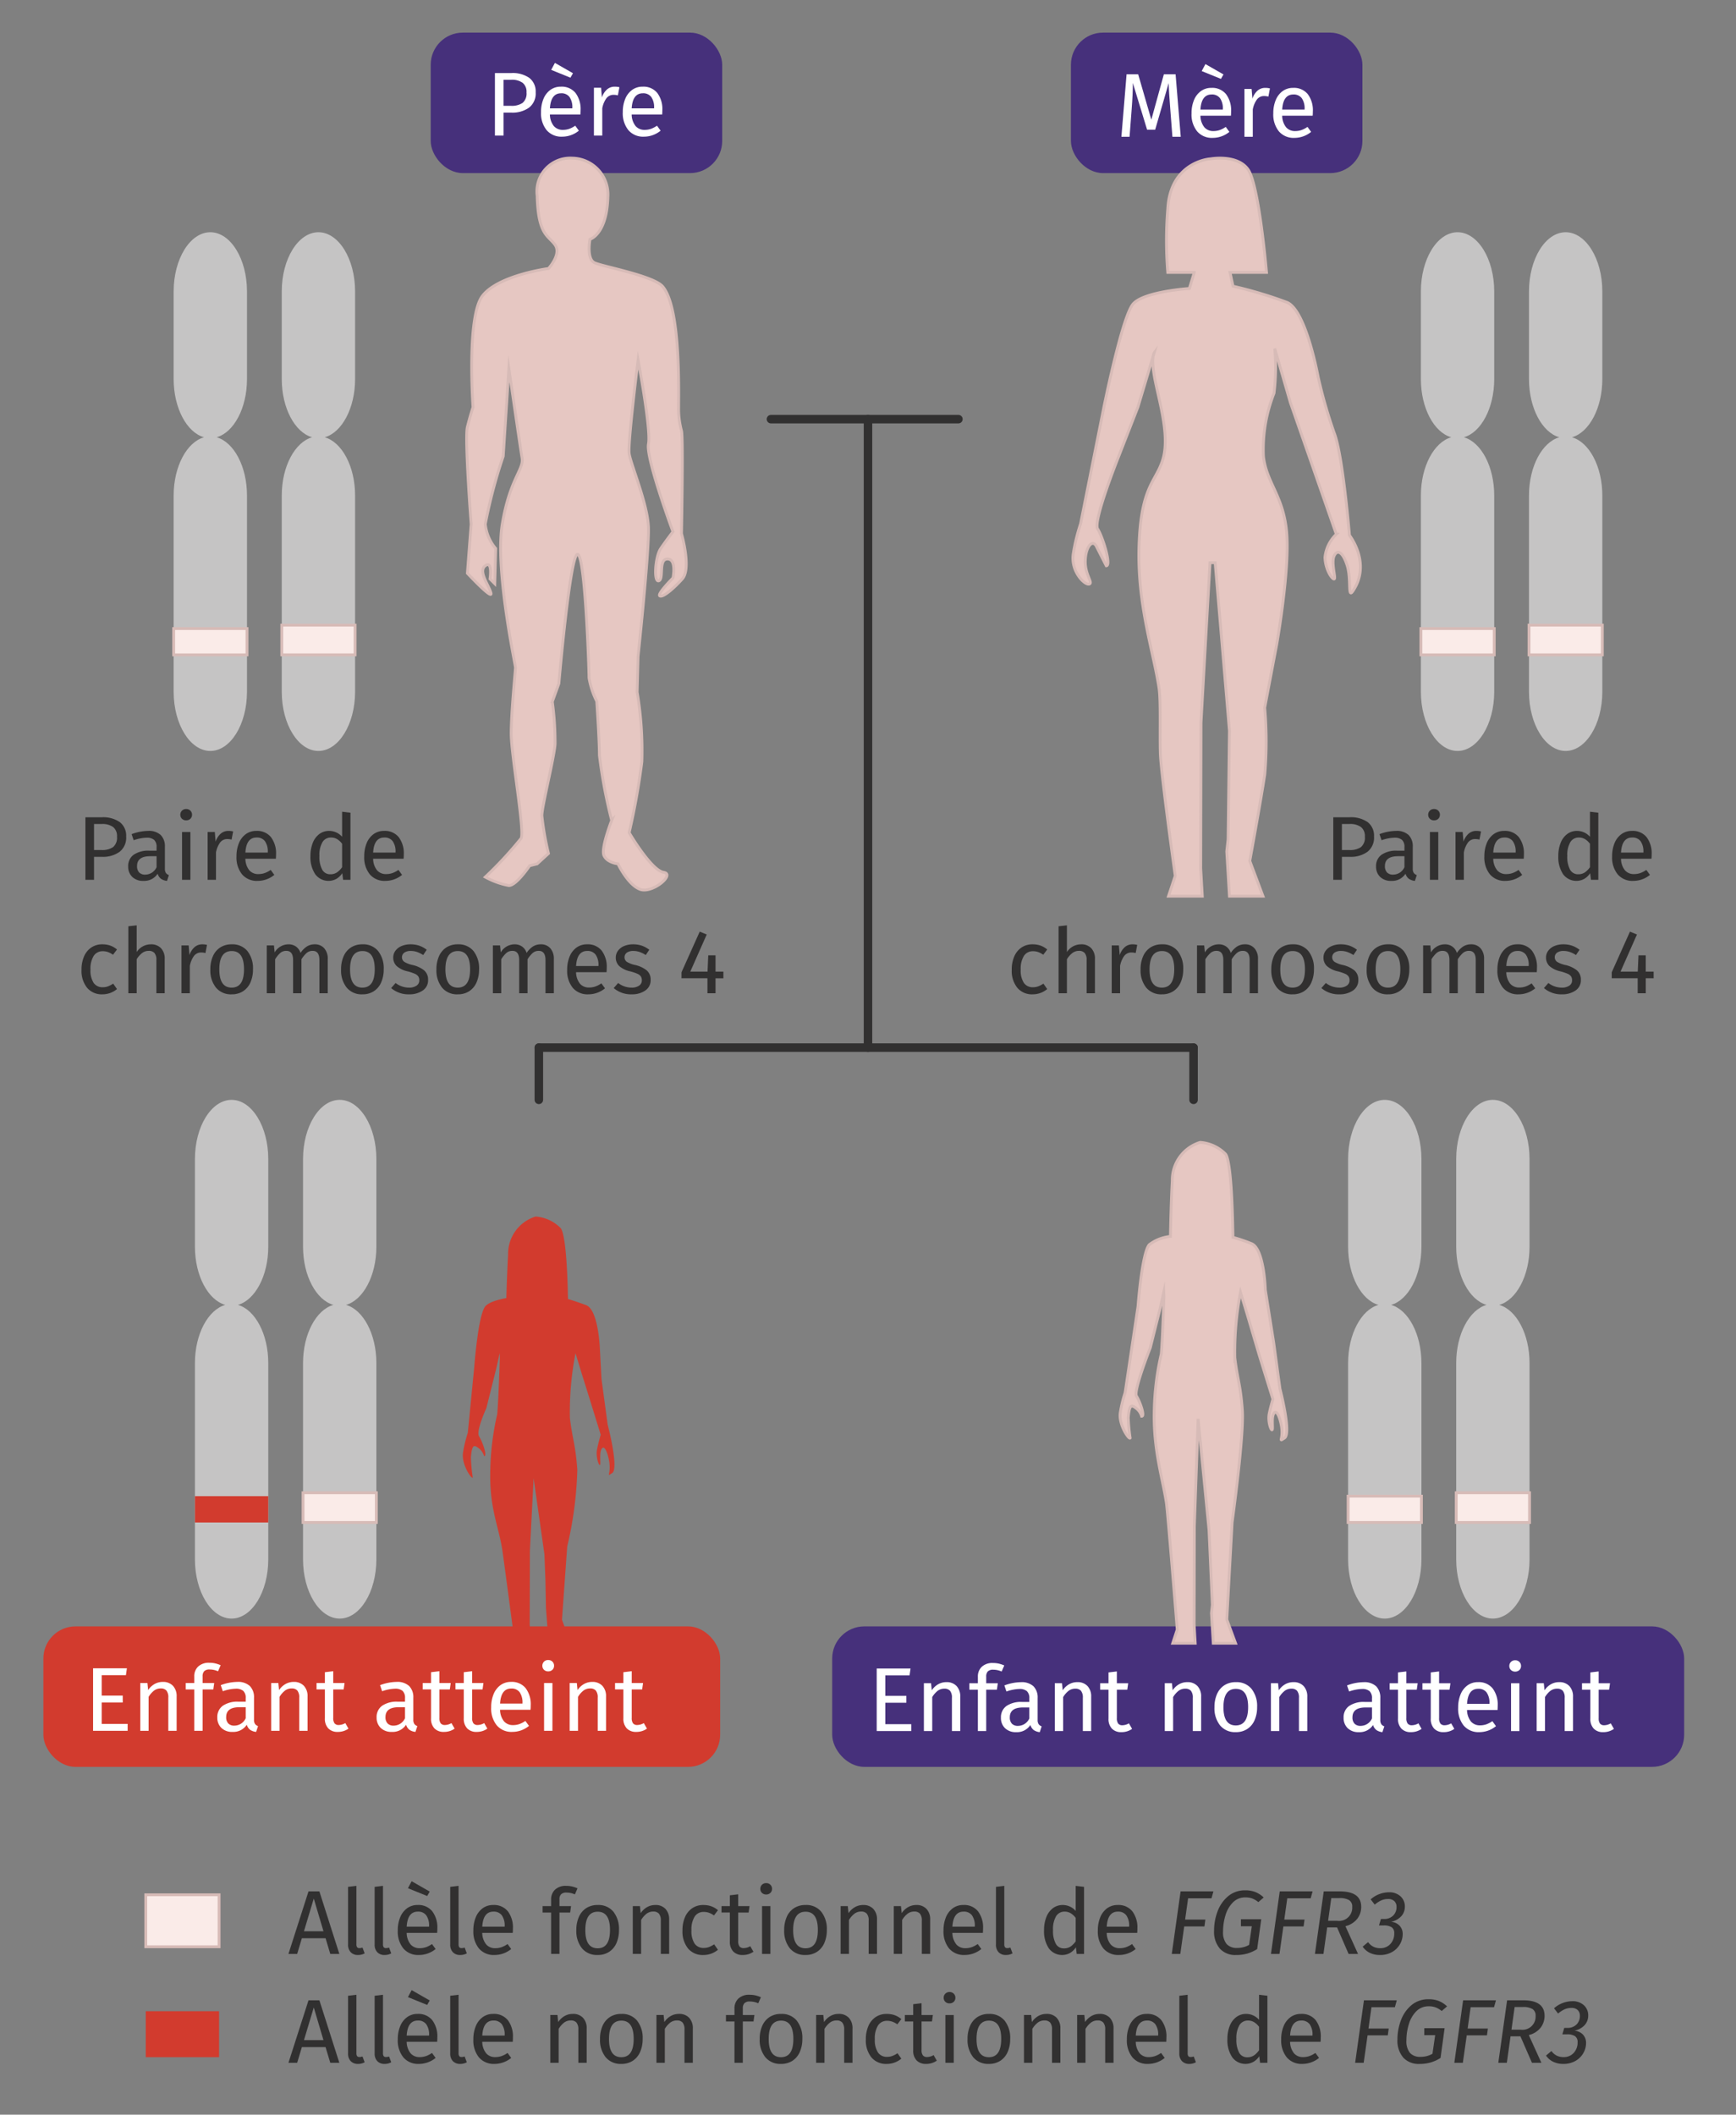 <svg id="bc7598ef-77dd-42a5-9cfa-d5924be2fdf0" data-name="Calque 1" xmlns="http://www.w3.org/2000/svg" viewBox="0 0 153.071 186.412"><rect x="0" y="0" width="153.071" height="186.412" fill="#808080" stroke="none"/><path d="M31.31,33.418V25.684c0-2.867-1.455-5.212-3.233-5.212h0c-1.778,0-3.233,2.345-3.233,5.212v7.734c0,2.56,1.161,4.699,2.675,5.129-1.514.43-2.675,2.569-2.675,5.129l0,17.309c0,2.867,1.455,5.212,3.233,5.212h0c1.778,0,3.233-2.345,3.233-5.212l0-17.309c0-2.56-1.161-4.699-2.675-5.129C30.15,38.117,31.31,35.978,31.31,33.418Z" style="fill:#c5c4c4"/><rect x="24.845" y="55.107" width="6.465" height="2.619" style="fill:#faebe8;stroke:#d7bbb7;stroke-miterlimit:10;stroke-width:0.25px"/><path d="M21.778,33.418V25.684c0-2.867-1.455-5.212-3.233-5.212h0c-1.778,0-3.233,2.345-3.233,5.212v7.734c0,2.56,1.161,4.699,2.675,5.129-1.514.43-2.675,2.569-2.675,5.129v17.309c0,2.867,1.455,5.212,3.233,5.212h0c1.778,0,3.233-2.345,3.233-5.212V43.675c0-2.56-1.161-4.699-2.675-5.129C20.617,38.117,21.778,35.978,21.778,33.418Z" style="fill:#c5c4c4"/><rect x="15.313" y="55.409" width="6.465" height="2.318" style="fill:#faebe8;stroke:#d7bbb7;stroke-miterlimit:10;stroke-width:0.25px"/><rect x="37.977" y="2.875" width="25.703" height="12.384" rx="2.835" style="fill:#46307b"/><path d="M46.673,6.868a1.506,1.506,0,0,1,.56,1.276,1.574,1.574,0,0,1-.584,1.344,2.513,2.513,0,0,1-1.552.44h-.696v2.024H43.64V6.44h1.448A2.562,2.562,0,0,1,46.673,6.868Zm-.596,2.204a1.074,1.074,0,0,0,.348-.92,1.006,1.006,0,0,0-.348-.856,1.623,1.623,0,0,0-.996-.264h-.681V9.328h.664A1.696,1.696,0,0,0,46.077,9.072Z" style="fill:#fff"/><path d="M51.177,10.096H48.489a1.648,1.648,0,0,0,.352,1.024,1.021,1.021,0,0,0,.784.328,1.707,1.707,0,0,0,.56-.088,2.253,2.253,0,0,0,.536-.28l.32.44a2.33,2.33,0,0,1-1.472.528,1.708,1.708,0,0,1-1.372-.576,2.36,2.36,0,0,1-.492-1.584,2.996,2.996,0,0,1,.212-1.164,1.825,1.825,0,0,1,.608-.796,1.541,1.541,0,0,1,.932-.288,1.563,1.563,0,0,1,1.288.552,2.358,2.358,0,0,1,.448,1.528C51.193,9.843,51.187,9.968,51.177,10.096ZM50.465,9.504a1.56,1.56,0,0,0-.248-.952.873.873,0,0,0-.744-.328q-.904,0-.983,1.328h1.976Zm-1.536-3.96,1.593.912-.225.392-1.696-.688Z" style="fill:#fff"/><path d="M54.617,7.688l-.136.72a1.507,1.507,0,0,0-.368-.048.782.782,0,0,0-.632.288,2.143,2.143,0,0,0-.376.896v2.408h-.736V7.736h.632l.072.856a1.595,1.595,0,0,1,.456-.712,1.018,1.018,0,0,1,.672-.24A1.724,1.724,0,0,1,54.617,7.688Z" style="fill:#fff"/><path d="M58.386,10.096H55.698a1.648,1.648,0,0,0,.352,1.024,1.021,1.021,0,0,0,.784.328,1.707,1.707,0,0,0,.56-.088,2.253,2.253,0,0,0,.536-.28l.32.44a2.33,2.33,0,0,1-1.472.528,1.708,1.708,0,0,1-1.372-.576,2.36,2.36,0,0,1-.492-1.584,2.996,2.996,0,0,1,.212-1.164,1.825,1.825,0,0,1,.608-.796,1.541,1.541,0,0,1,.932-.288,1.564,1.564,0,0,1,1.288.552,2.358,2.358,0,0,1,.448,1.528C58.402,9.843,58.396,9.968,58.386,10.096ZM57.674,9.504a1.56,1.56,0,0,0-.248-.952.873.873,0,0,0-.744-.328q-.904,0-.983,1.328h1.976Z" style="fill:#fff"/><path d="M141.284,33.418l0-7.734c0-2.867-1.455-5.212-3.233-5.212h0c-1.778,0-3.233,2.345-3.233,5.212v7.734c0,2.56,1.161,4.699,2.675,5.129-1.514.43-2.675,2.569-2.675,5.129l0,17.309c0,2.867,1.455,5.212,3.233,5.212h0c1.778,0,3.233-2.345,3.233-5.212l0-17.309c0-2.56-1.161-4.699-2.675-5.129C140.123,38.117,141.284,35.978,141.284,33.418Z" style="fill:#c5c4c4"/><rect x="134.819" y="55.107" width="6.465" height="2.619" style="fill:#faebe8;stroke:#d7bbb7;stroke-miterlimit:10;stroke-width:0.25px"/><path d="M131.752,33.418V25.684c0-2.867-1.455-5.212-3.233-5.212h0c-1.778,0-3.233,2.345-3.233,5.212v7.734c0,2.56,1.161,4.699,2.675,5.129-1.514.43-2.675,2.569-2.675,5.129v17.309c0,2.867,1.455,5.212,3.233,5.212h0c1.778,0,3.233-2.345,3.233-5.212l0-17.309c0-2.56-1.161-4.699-2.675-5.129C130.591,38.117,131.752,35.978,131.752,33.418Z" style="fill:#c5c4c4"/><rect x="125.287" y="55.409" width="6.465" height="2.318" style="fill:#faebe8;stroke:#d7bbb7;stroke-miterlimit:10;stroke-width:0.25px"/><rect x="94.428" y="2.875" width="25.703" height="12.384" rx="2.835" style="fill:#46307b"/><path d="M104.112,12.058h-.735l-.192-2.488q-.12-1.464-.136-2.248l-1.192,4.112h-.712L99.888,7.314q0,1-.104,2.312l-.185,2.432h-.72l.456-5.512h1.023l1.16,4.008,1.105-4.008H103.657Z" style="fill:#fff"/><path d="M108.536,10.202h-2.688A1.648,1.648,0,0,0,106.2,11.226a1.021,1.021,0,0,0,.784.328,1.707,1.707,0,0,0,.56-.088,2.253,2.253,0,0,0,.536-.28l.32.44a2.33,2.33,0,0,1-1.472.528,1.708,1.708,0,0,1-1.372-.576,2.36,2.36,0,0,1-.492-1.584,2.996,2.996,0,0,1,.212-1.164,1.825,1.825,0,0,1,.608-.796,1.541,1.541,0,0,1,.932-.288,1.564,1.564,0,0,1,1.288.552,2.358,2.358,0,0,1,.448,1.528C108.553,9.948,108.547,10.074,108.536,10.202Zm-.712-.592a1.561,1.561,0,0,0-.248-.952.873.873,0,0,0-.744-.328q-.904,0-.983,1.328H107.824Zm-1.536-3.96,1.593.912-.225.392-1.696-.688Z" style="fill:#fff"/><path d="M111.976,7.794l-.136.72a1.507,1.507,0,0,0-.368-.048.782.782,0,0,0-.632.288,2.143,2.143,0,0,0-.376.896v2.408h-.736V7.842h.632l.072.856a1.595,1.595,0,0,1,.456-.712,1.018,1.018,0,0,1,.672-.24A1.724,1.724,0,0,1,111.976,7.794Z" style="fill:#fff"/><path d="M115.744,10.202h-2.688a1.648,1.648,0,0,0,.352,1.024,1.021,1.021,0,0,0,.784.328,1.707,1.707,0,0,0,.56-.088,2.253,2.253,0,0,0,.536-.28l.32.44a2.33,2.33,0,0,1-1.472.528,1.708,1.708,0,0,1-1.372-.576,2.36,2.36,0,0,1-.492-1.584,2.996,2.996,0,0,1,.212-1.164,1.825,1.825,0,0,1,.608-.796,1.541,1.541,0,0,1,.932-.288,1.564,1.564,0,0,1,1.288.552,2.358,2.358,0,0,1,.448,1.528C115.761,9.948,115.755,10.074,115.744,10.202Zm-.712-.592a1.561,1.561,0,0,0-.248-.952.873.873,0,0,0-.744-.328q-.904,0-.983,1.328H115.032Z" style="fill:#fff"/><path d="M10.564,72.472a1.506,1.506,0,0,1,.56,1.276,1.574,1.574,0,0,1-.584,1.344,2.513,2.513,0,0,1-1.552.44H8.291v2.024H7.532v-5.512H8.98A2.562,2.562,0,0,1,10.564,72.472ZM9.968,74.676a1.074,1.074,0,0,0,.348-.92A1.006,1.006,0,0,0,9.968,72.9a1.623,1.623,0,0,0-.996-.264H8.291v2.296h.664A1.696,1.696,0,0,0,9.968,74.676Z" style="fill:#313030"/><path d="M14.629,76.952a.536.536,0,0,0,.264.188l-.168.512a1.133,1.133,0,0,1-.528-.184.847.847,0,0,1-.296-.448,1.414,1.414,0,0,1-1.256.632,1.35,1.35,0,0,1-.984-.352,1.232,1.232,0,0,1-.359-.92,1.21,1.21,0,0,1,.483-1.032,2.265,2.265,0,0,1,1.372-.36H13.805v-.312a.822.822,0,0,0-.216-.64.98.98,0,0,0-.664-.192,3.717,3.717,0,0,0-1.137.224l-.184-.536a4.244,4.244,0,0,1,1.456-.288,1.526,1.526,0,0,1,1.112.364,1.395,1.395,0,0,1,.367,1.036V76.572A.653.653,0,0,0,14.629,76.952ZM13.805,76.444v-.968h-.553q-1.167,0-1.168.864a.789.789,0,0,0,.185.568.718.718,0,0,0,.544.192A1.1,1.1,0,0,0,13.805,76.444Z" style="fill:#313030"/><path d="M16.788,71.46a.49.49,0,0,1,.144.36.476.476,0,0,1-.144.356.517.517,0,0,1-.376.14.506.506,0,0,1-.368-.14.476.476,0,0,1-.144-.356.49.49,0,0,1,.144-.36.499.499,0,0,1,.368-.144A.51.51,0,0,1,16.788,71.46Zm0,1.88v4.216H16.052V73.34Z" style="fill:#313030"/><path d="M20.556,73.292l-.136.72A1.507,1.507,0,0,0,20.052,73.964a.782.782,0,0,0-.632.288,2.143,2.143,0,0,0-.376.896v2.408h-.736V73.34h.632l.072.856A1.595,1.595,0,0,1,19.468,73.484a1.018,1.018,0,0,1,.672-.24A1.725,1.725,0,0,1,20.556,73.292Z" style="fill:#313030"/><path d="M24.324,75.7H21.636a1.648,1.648,0,0,0,.352,1.024,1.021,1.021,0,0,0,.784.328,1.707,1.707,0,0,0,.56-.088,2.254,2.254,0,0,0,.536-.28l.32.44a2.33,2.33,0,0,1-1.472.528A1.708,1.708,0,0,1,21.344,77.076a2.36,2.36,0,0,1-.492-1.584,2.996,2.996,0,0,1,.212-1.164,1.825,1.825,0,0,1,.608-.796,1.541,1.541,0,0,1,.932-.288,1.564,1.564,0,0,1,1.288.552,2.358,2.358,0,0,1,.448,1.528C24.34,75.446,24.334,75.572,24.324,75.7Zm-.712-.592a1.56,1.56,0,0,0-.248-.952.873.873,0,0,0-.744-.328q-.904,0-.983,1.328h1.976Z" style="fill:#313030"/><path d="M30.901,71.644v5.912h-.648l-.072-.584a1.525,1.525,0,0,1-.52.5,1.449,1.449,0,0,1-1.868-.412,2.699,2.699,0,0,1-.42-1.592,3.098,3.098,0,0,1,.2-1.152,1.775,1.775,0,0,1,.576-.788,1.417,1.417,0,0,1,.88-.284,1.513,1.513,0,0,1,1.136.52v-2.208Zm-1.2,5.268a1.794,1.794,0,0,0,.464-.468V74.38a1.591,1.591,0,0,0-.444-.412,1.024,1.024,0,0,0-.532-.14.854.854,0,0,0-.756.408,2.233,2.233,0,0,0-.268,1.216,2.357,2.357,0,0,0,.248,1.216.789.789,0,0,0,.712.4A1.036,1.036,0,0,0,29.7,76.912Z" style="fill:#313030"/><path d="M35.588,75.7h-2.688a1.648,1.648,0,0,0,.352,1.024,1.021,1.021,0,0,0,.784.328A1.707,1.707,0,0,0,34.596,76.964a2.254,2.254,0,0,0,.536-.28l.32.44a2.33,2.33,0,0,1-1.472.528,1.708,1.708,0,0,1-1.372-.576,2.36,2.36,0,0,1-.492-1.584,2.996,2.996,0,0,1,.212-1.164,1.825,1.825,0,0,1,.608-.796,1.541,1.541,0,0,1,.932-.288,1.564,1.564,0,0,1,1.288.552,2.358,2.358,0,0,1,.448,1.528C35.605,75.446,35.599,75.572,35.588,75.7Zm-.712-.592a1.56,1.56,0,0,0-.248-.952.873.873,0,0,0-.744-.328q-.904,0-.983,1.328h1.976Z" style="fill:#313030"/><path d="M9.716,83.352a1.925,1.925,0,0,1,.6.348l-.352.464a1.817,1.817,0,0,0-.437-.236,1.374,1.374,0,0,0-.468-.076.914.914,0,0,0-.796.408,2.115,2.115,0,0,0-.284,1.208A1.991,1.991,0,0,0,8.26,86.648a.934.934,0,0,0,.8.38,1.318,1.318,0,0,0,.456-.076,2.315,2.315,0,0,0,.464-.244l.336.48a2.001,2.001,0,0,1-1.288.464A1.68,1.68,0,0,1,7.68,87.076,2.373,2.373,0,0,1,7.188,85.484a2.872,2.872,0,0,1,.224-1.176,1.809,1.809,0,0,1,.637-.784,1.699,1.699,0,0,1,.979-.28A2.099,2.099,0,0,1,9.716,83.352Z" style="fill:#313030"/><path d="M14.199,83.588a1.317,1.317,0,0,1,.324.944v3.024h-.735V84.636a.915.915,0,0,0-.173-.632.649.649,0,0,0-.5-.184.948.948,0,0,0-.584.192,2.042,2.042,0,0,0-.479.544v3h-.736V81.652l.736-.08V83.924a1.49,1.49,0,0,1,1.248-.68A1.175,1.175,0,0,1,14.199,83.588Z" style="fill:#313030"/><path d="M18.251,83.292l-.136.72a1.507,1.507,0,0,0-.368-.048.782.782,0,0,0-.632.288,2.143,2.143,0,0,0-.376.896v2.408h-.736V83.34H16.635l.072.856a1.595,1.595,0,0,1,.456-.712,1.018,1.018,0,0,1,.672-.24A1.724,1.724,0,0,1,18.251,83.292Z" style="fill:#313030"/><path d="M21.815,83.836a2.44,2.44,0,0,1,.492,1.608,2.8,2.8,0,0,1-.224,1.156,1.751,1.751,0,0,1-.648.776A1.804,1.804,0,0,1,20.427,87.652a1.705,1.705,0,0,1-1.384-.592,2.423,2.423,0,0,1-.496-1.608,2.8,2.8,0,0,1,.224-1.156,1.755,1.755,0,0,1,.648-.776,1.819,1.819,0,0,1,1.016-.276A1.694,1.694,0,0,1,21.815,83.836Zm-2.476,1.616q0,1.608,1.088,1.608,1.088,0,1.088-1.616,0-1.608-1.08-1.608Q19.339,83.836,19.339,85.452Z" style="fill:#313030"/><path d="M28.587,83.592a1.356,1.356,0,0,1,.312.94v3.024h-.735V84.636q0-.816-.593-.816a.796.796,0,0,0-.527.18,2.502,2.502,0,0,0-.464.564v2.992H25.843V84.636q0-.816-.592-.816a.795.795,0,0,0-.536.184,2.509,2.509,0,0,0-.456.56v2.992h-.736V83.34h.632l.064.616a1.412,1.412,0,0,1,1.216-.712,1.106,1.106,0,0,1,.668.2,1.094,1.094,0,0,1,.396.56,1.975,1.975,0,0,1,.548-.564,1.267,1.267,0,0,1,.708-.196A1.063,1.063,0,0,1,28.587,83.592Z" style="fill:#313030"/><path d="M33.342,83.836a2.44,2.44,0,0,1,.492,1.608,2.8,2.8,0,0,1-.224,1.156,1.751,1.751,0,0,1-.648.776,1.804,1.804,0,0,1-1.008.276,1.705,1.705,0,0,1-1.384-.592,2.423,2.423,0,0,1-.496-1.608,2.8,2.8,0,0,1,.224-1.156,1.755,1.755,0,0,1,.648-.776,1.819,1.819,0,0,1,1.016-.276A1.694,1.694,0,0,1,33.342,83.836Zm-2.476,1.616q0,1.608,1.088,1.608,1.088,0,1.088-1.616,0-1.608-1.08-1.608Q30.866,83.836,30.866,85.452Z" style="fill:#313030"/><path d="M36.97,83.364a2.333,2.333,0,0,1,.656.36l-.312.464a2.572,2.572,0,0,0-.549-.272,1.695,1.695,0,0,0-.548-.088.963.963,0,0,0-.567.148.502.502,0,0,0-.013.804,2.282,2.282,0,0,0,.708.28,2.538,2.538,0,0,1,1.053.48,1.049,1.049,0,0,1,.348.832,1.078,1.078,0,0,1-.484.952,2.052,2.052,0,0,1-1.18.328,2.331,2.331,0,0,1-1.592-.552l.392-.448a1.91,1.91,0,0,0,1.185.408,1.122,1.122,0,0,0,.659-.172.542.542,0,0,0,.244-.468.618.618,0,0,0-.088-.348.714.714,0,0,0-.304-.232,4.217,4.217,0,0,0-.632-.212,2.159,2.159,0,0,1-.973-.472,1.015,1.015,0,0,1-.3-.752.985.985,0,0,1,.196-.596,1.27,1.27,0,0,1,.544-.416,1.978,1.978,0,0,1,.78-.148A2.341,2.341,0,0,1,36.97,83.364Z" style="fill:#313030"/><path d="M41.75,83.836a2.44,2.44,0,0,1,.492,1.608,2.8,2.8,0,0,1-.224,1.156,1.751,1.751,0,0,1-.648.776,1.804,1.804,0,0,1-1.008.276,1.705,1.705,0,0,1-1.384-.592,2.423,2.423,0,0,1-.496-1.608,2.8,2.8,0,0,1,.224-1.156,1.755,1.755,0,0,1,.648-.776,1.819,1.819,0,0,1,1.016-.276A1.694,1.694,0,0,1,41.75,83.836Zm-2.476,1.616q0,1.608,1.088,1.608,1.088,0,1.088-1.616,0-1.608-1.08-1.608Q39.275,83.836,39.275,85.452Z" style="fill:#313030"/><path d="M48.523,83.592a1.356,1.356,0,0,1,.312.94v3.024H48.099V84.636q0-.816-.593-.816a.796.796,0,0,0-.527.18,2.502,2.502,0,0,0-.464.564v2.992h-.736V84.636q0-.816-.592-.816a.795.795,0,0,0-.536.184,2.508,2.508,0,0,0-.456.56v2.992h-.736V83.34h.632l.064.616a1.412,1.412,0,0,1,1.216-.712,1.106,1.106,0,0,1,.668.2,1.094,1.094,0,0,1,.396.56,1.975,1.975,0,0,1,.548-.564,1.267,1.267,0,0,1,.708-.196A1.063,1.063,0,0,1,48.523,83.592Z" style="fill:#313030"/><path d="M53.482,85.7h-2.688a1.648,1.648,0,0,0,.352,1.024,1.021,1.021,0,0,0,.784.328,1.707,1.707,0,0,0,.56-.088,2.254,2.254,0,0,0,.536-.28l.32.44a2.33,2.33,0,0,1-1.472.528,1.708,1.708,0,0,1-1.372-.576,2.36,2.36,0,0,1-.492-1.584,2.996,2.996,0,0,1,.212-1.164,1.825,1.825,0,0,1,.608-.796,1.541,1.541,0,0,1,.932-.288,1.564,1.564,0,0,1,1.288.552,2.358,2.358,0,0,1,.448,1.528C53.498,85.446,53.492,85.572,53.482,85.7Zm-.712-.592a1.56,1.56,0,0,0-.248-.952.873.873,0,0,0-.744-.328q-.904,0-.983,1.328H52.77Z" style="fill:#313030"/><path d="M56.594,83.364a2.333,2.333,0,0,1,.656.36l-.312.464a2.572,2.572,0,0,0-.549-.272,1.695,1.695,0,0,0-.548-.088.963.963,0,0,0-.567.148.502.502,0,0,0-.013.804,2.282,2.282,0,0,0,.708.28,2.538,2.538,0,0,1,1.053.48,1.049,1.049,0,0,1,.348.832,1.078,1.078,0,0,1-.484.952,2.052,2.052,0,0,1-1.18.328,2.331,2.331,0,0,1-1.592-.552l.392-.448a1.91,1.91,0,0,0,1.185.408,1.122,1.122,0,0,0,.659-.172.542.542,0,0,0,.244-.468.618.618,0,0,0-.088-.348.714.714,0,0,0-.304-.232,4.217,4.217,0,0,0-.632-.212,2.159,2.159,0,0,1-.973-.472,1.015,1.015,0,0,1-.3-.752.985.985,0,0,1,.196-.596,1.269,1.269,0,0,1,.544-.416,1.978,1.978,0,0,1,.78-.148A2.341,2.341,0,0,1,56.594,83.364Z" style="fill:#313030"/><path d="M63.786,85.652v.584h-.695v1.32h-.712V86.236H60.091v-.528l1.607-3.584.616.256-1.448,3.272H62.387l.063-1.44h.641V85.652Z" style="fill:#313030"/><path d="M120.594,72.472a1.506,1.506,0,0,1,.56,1.276,1.574,1.574,0,0,1-.584,1.344,2.513,2.513,0,0,1-1.552.44H118.322v2.024h-.76v-5.512h1.448A2.562,2.562,0,0,1,120.594,72.472Zm-.596,2.204a1.074,1.074,0,0,0,.348-.92,1.006,1.006,0,0,0-.348-.856,1.623,1.623,0,0,0-.996-.264H118.322v2.296h.664A1.696,1.696,0,0,0,119.999,74.676Z" style="fill:#313030"/><path d="M124.66,76.952a.536.536,0,0,0,.264.188l-.168.512a1.133,1.133,0,0,1-.528-.184.847.847,0,0,1-.296-.448,1.414,1.414,0,0,1-1.256.632,1.35,1.35,0,0,1-.984-.352,1.232,1.232,0,0,1-.359-.92,1.21,1.21,0,0,1,.483-1.032,2.265,2.265,0,0,1,1.372-.36h.648v-.312a.822.822,0,0,0-.216-.64.98.98,0,0,0-.664-.192,3.717,3.717,0,0,0-1.137.224l-.184-.536a4.244,4.244,0,0,1,1.456-.288,1.526,1.526,0,0,1,1.112.364,1.395,1.395,0,0,1,.367,1.036V76.572A.653.653,0,0,0,124.66,76.952Zm-.824-.508v-.968H123.283q-1.167,0-1.168.864a.789.789,0,0,0,.185.568.718.718,0,0,0,.544.192A1.1,1.1,0,0,0,123.836,76.444Z" style="fill:#313030"/><path d="M126.819,71.46a.49.49,0,0,1,.144.36.476.476,0,0,1-.144.356.517.517,0,0,1-.376.14.506.506,0,0,1-.368-.14.476.476,0,0,1-.144-.356.49.49,0,0,1,.144-.36.499.499,0,0,1,.368-.144A.51.51,0,0,1,126.819,71.46Zm0,1.88v4.216h-.736V73.34Z" style="fill:#313030"/><path d="M130.587,73.292l-.136.72a1.507,1.507,0,0,0-.368-.048.782.782,0,0,0-.632.288,2.143,2.143,0,0,0-.376.896v2.408h-.736V73.34h.632l.072.856a1.595,1.595,0,0,1,.456-.712,1.018,1.018,0,0,1,.672-.24A1.724,1.724,0,0,1,130.587,73.292Z" style="fill:#313030"/><path d="M134.354,75.7h-2.688a1.648,1.648,0,0,0,.352,1.024,1.021,1.021,0,0,0,.784.328,1.707,1.707,0,0,0,.56-.088,2.254,2.254,0,0,0,.536-.28l.32.44a2.33,2.33,0,0,1-1.472.528,1.708,1.708,0,0,1-1.372-.576,2.36,2.36,0,0,1-.492-1.584,2.996,2.996,0,0,1,.212-1.164,1.825,1.825,0,0,1,.608-.796,1.541,1.541,0,0,1,.932-.288,1.564,1.564,0,0,1,1.288.552,2.358,2.358,0,0,1,.448,1.528C134.371,75.446,134.365,75.572,134.354,75.7Zm-.712-.592a1.56,1.56,0,0,0-.248-.952.873.873,0,0,0-.744-.328q-.904,0-.983,1.328h1.976Z" style="fill:#313030"/><path d="M140.931,71.644v5.912H140.283l-.072-.584a1.525,1.525,0,0,1-.52.5,1.449,1.449,0,0,1-1.868-.412,2.699,2.699,0,0,1-.42-1.592,3.098,3.098,0,0,1,.2-1.152,1.775,1.775,0,0,1,.576-.788,1.417,1.417,0,0,1,.88-.284,1.513,1.513,0,0,1,1.136.52v-2.208Zm-1.2,5.268a1.794,1.794,0,0,0,.464-.468V74.38a1.591,1.591,0,0,0-.444-.412,1.024,1.024,0,0,0-.532-.14.854.854,0,0,0-.756.408,2.233,2.233,0,0,0-.268,1.216,2.357,2.357,0,0,0,.248,1.216.789.789,0,0,0,.712.4A1.036,1.036,0,0,0,139.731,76.912Z" style="fill:#313030"/><path d="M145.619,75.7h-2.688a1.648,1.648,0,0,0,.352,1.024,1.021,1.021,0,0,0,.784.328,1.707,1.707,0,0,0,.56-.088,2.254,2.254,0,0,0,.536-.28l.32.44a2.33,2.33,0,0,1-1.472.528,1.708,1.708,0,0,1-1.372-.576,2.36,2.36,0,0,1-.492-1.584,2.996,2.996,0,0,1,.212-1.164,1.825,1.825,0,0,1,.608-.796,1.541,1.541,0,0,1,.932-.288,1.564,1.564,0,0,1,1.288.552,2.358,2.358,0,0,1,.448,1.528C145.636,75.446,145.63,75.572,145.619,75.7Zm-.712-.592a1.56,1.56,0,0,0-.248-.952.873.873,0,0,0-.744-.328q-.904,0-.983,1.328H144.907Z" style="fill:#313030"/><path d="M91.739,83.352a1.925,1.925,0,0,1,.6.348l-.352.464a1.817,1.817,0,0,0-.437-.236,1.374,1.374,0,0,0-.468-.076.914.914,0,0,0-.796.408,2.115,2.115,0,0,0-.284,1.208,1.991,1.991,0,0,0,.28,1.18.934.934,0,0,0,.8.38,1.318,1.318,0,0,0,.456-.076,2.315,2.315,0,0,0,.464-.244l.336.48a2.001,2.001,0,0,1-1.288.464,1.68,1.68,0,0,1-1.348-.576,2.373,2.373,0,0,1-.492-1.592,2.872,2.872,0,0,1,.224-1.176,1.809,1.809,0,0,1,.637-.784,1.699,1.699,0,0,1,.979-.28A2.099,2.099,0,0,1,91.739,83.352Z" style="fill:#313030"/><path d="M96.222,83.588a1.317,1.317,0,0,1,.324.944v3.024H95.811V84.636a.915.915,0,0,0-.173-.632.649.649,0,0,0-.5-.184.948.948,0,0,0-.584.192,2.042,2.042,0,0,0-.479.544v3h-.736V81.652l.736-.08V83.924a1.49,1.49,0,0,1,1.248-.68A1.175,1.175,0,0,1,96.222,83.588Z" style="fill:#313030"/><path d="M100.274,83.292l-.136.72a1.507,1.507,0,0,0-.368-.048.782.782,0,0,0-.632.288,2.143,2.143,0,0,0-.376.896v2.408h-.736V83.34H98.658l.072.856a1.595,1.595,0,0,1,.456-.712,1.018,1.018,0,0,1,.672-.24A1.724,1.724,0,0,1,100.274,83.292Z" style="fill:#313030"/><path d="M103.838,83.836a2.44,2.44,0,0,1,.492,1.608,2.8,2.8,0,0,1-.224,1.156,1.751,1.751,0,0,1-.648.776A1.804,1.804,0,0,1,102.45,87.652a1.705,1.705,0,0,1-1.384-.592,2.423,2.423,0,0,1-.496-1.608,2.8,2.8,0,0,1,.224-1.156,1.755,1.755,0,0,1,.648-.776,1.819,1.819,0,0,1,1.016-.276A1.694,1.694,0,0,1,103.838,83.836Zm-2.476,1.616q0,1.608,1.088,1.608,1.088,0,1.088-1.616,0-1.608-1.08-1.608Q101.362,83.836,101.362,85.452Z" style="fill:#313030"/><path d="M110.61,83.592a1.356,1.356,0,0,1,.312.94v3.024h-.735V84.636q0-.816-.593-.816a.796.796,0,0,0-.527.18,2.502,2.502,0,0,0-.464.564v2.992H107.866V84.636q0-.816-.592-.816a.795.795,0,0,0-.536.184,2.509,2.509,0,0,0-.456.56v2.992h-.736V83.34h.632l.064.616a1.412,1.412,0,0,1,1.216-.712,1.106,1.106,0,0,1,.668.2,1.094,1.094,0,0,1,.396.56,1.975,1.975,0,0,1,.548-.564,1.267,1.267,0,0,1,.708-.196A1.063,1.063,0,0,1,110.61,83.592Z" style="fill:#313030"/><path d="M115.365,83.836a2.44,2.44,0,0,1,.492,1.608,2.8,2.8,0,0,1-.224,1.156,1.751,1.751,0,0,1-.648.776,1.804,1.804,0,0,1-1.008.276,1.705,1.705,0,0,1-1.384-.592,2.423,2.423,0,0,1-.496-1.608,2.8,2.8,0,0,1,.224-1.156,1.755,1.755,0,0,1,.648-.776,1.819,1.819,0,0,1,1.016-.276A1.694,1.694,0,0,1,115.365,83.836Zm-2.476,1.616q0,1.608,1.088,1.608,1.088,0,1.088-1.616,0-1.608-1.08-1.608Q112.889,83.836,112.889,85.452Z" style="fill:#313030"/><path d="M118.993,83.364a2.333,2.333,0,0,1,.656.36l-.312.464a2.573,2.573,0,0,0-.549-.272,1.695,1.695,0,0,0-.548-.088.963.963,0,0,0-.567.148.502.502,0,0,0-.013.804,2.282,2.282,0,0,0,.708.28,2.538,2.538,0,0,1,1.053.48,1.049,1.049,0,0,1,.348.832,1.078,1.078,0,0,1-.484.952,2.052,2.052,0,0,1-1.18.328,2.331,2.331,0,0,1-1.592-.552l.392-.448a1.91,1.91,0,0,0,1.185.408,1.122,1.122,0,0,0,.659-.172.542.542,0,0,0,.244-.468.618.618,0,0,0-.088-.348.714.714,0,0,0-.304-.232,4.217,4.217,0,0,0-.632-.212,2.159,2.159,0,0,1-.973-.472,1.015,1.015,0,0,1-.3-.752.985.985,0,0,1,.196-.596,1.27,1.27,0,0,1,.544-.416,1.978,1.978,0,0,1,.78-.148A2.341,2.341,0,0,1,118.993,83.364Z" style="fill:#313030"/><path d="M123.773,83.836a2.44,2.44,0,0,1,.492,1.608,2.8,2.8,0,0,1-.224,1.156,1.751,1.751,0,0,1-.648.776,1.804,1.804,0,0,1-1.008.276,1.705,1.705,0,0,1-1.384-.592,2.423,2.423,0,0,1-.496-1.608,2.8,2.8,0,0,1,.224-1.156,1.755,1.755,0,0,1,.648-.776,1.819,1.819,0,0,1,1.016-.276A1.694,1.694,0,0,1,123.773,83.836Zm-2.476,1.616q0,1.608,1.088,1.608,1.088,0,1.088-1.616,0-1.608-1.08-1.608Q121.298,83.836,121.298,85.452Z" style="fill:#313030"/><path d="M130.546,83.592a1.356,1.356,0,0,1,.312.94v3.024h-.735V84.636q0-.816-.593-.816a.796.796,0,0,0-.527.18,2.502,2.502,0,0,0-.464.564v2.992h-.736V84.636q0-.816-.592-.816a.795.795,0,0,0-.536.184,2.508,2.508,0,0,0-.456.56v2.992h-.736V83.34h.632l.064.616a1.412,1.412,0,0,1,1.216-.712,1.106,1.106,0,0,1,.668.2,1.094,1.094,0,0,1,.396.56,1.975,1.975,0,0,1,.548-.564,1.267,1.267,0,0,1,.708-.196A1.063,1.063,0,0,1,130.546,83.592Z" style="fill:#313030"/><path d="M135.505,85.7h-2.688a1.648,1.648,0,0,0,.352,1.024,1.021,1.021,0,0,0,.784.328,1.707,1.707,0,0,0,.56-.088,2.254,2.254,0,0,0,.536-.28l.32.44a2.33,2.33,0,0,1-1.472.528,1.708,1.708,0,0,1-1.372-.576,2.36,2.36,0,0,1-.492-1.584,2.996,2.996,0,0,1,.212-1.164,1.825,1.825,0,0,1,.608-.796,1.541,1.541,0,0,1,.932-.288,1.564,1.564,0,0,1,1.288.552,2.358,2.358,0,0,1,.448,1.528C135.521,85.446,135.515,85.572,135.505,85.7Zm-.712-.592a1.56,1.56,0,0,0-.248-.952.873.873,0,0,0-.744-.328q-.904,0-.983,1.328h1.976Z" style="fill:#313030"/><path d="M138.617,83.364a2.332,2.332,0,0,1,.656.36l-.312.464a2.572,2.572,0,0,0-.549-.272,1.695,1.695,0,0,0-.548-.088.963.963,0,0,0-.567.148.502.502,0,0,0-.013.804,2.282,2.282,0,0,0,.708.28,2.538,2.538,0,0,1,1.053.48,1.049,1.049,0,0,1,.348.832,1.078,1.078,0,0,1-.484.952,2.052,2.052,0,0,1-1.18.328,2.331,2.331,0,0,1-1.592-.552l.392-.448a1.91,1.91,0,0,0,1.185.408,1.122,1.122,0,0,0,.659-.172.542.542,0,0,0,.244-.468.618.618,0,0,0-.088-.348.714.714,0,0,0-.304-.232,4.217,4.217,0,0,0-.632-.212,2.159,2.159,0,0,1-.973-.472,1.015,1.015,0,0,1-.3-.752.985.985,0,0,1,.196-.596,1.269,1.269,0,0,1,.544-.416,1.978,1.978,0,0,1,.78-.148A2.341,2.341,0,0,1,138.617,83.364Z" style="fill:#313030"/><path d="M145.809,85.652v.584H145.114v1.32h-.712V86.236H142.114v-.528l1.607-3.584.616.256-1.448,3.272h1.52l.063-1.44h.641V85.652Z" style="fill:#313030"/><path d="M33.186,109.9V102.165c0-2.867-1.455-5.212-3.233-5.212h0c-1.778,0-3.233,2.345-3.233,5.212V109.9c0,2.56,1.161,4.699,2.675,5.129-1.514.43-2.675,2.569-2.675,5.129v17.309c0,2.867,1.455,5.212,3.233,5.212h0c1.778,0,3.233-2.345,3.233-5.212V120.157c0-2.56-1.161-4.699-2.675-5.129C32.025,114.599,33.186,112.46,33.186,109.9Z" style="fill:#c5c4c4"/><rect x="26.721" y="131.589" width="6.465" height="2.619" style="fill:#faebe8;stroke:#d7bbb7;stroke-miterlimit:10;stroke-width:0.25px"/><path d="M23.654,109.9l0-7.734c0-2.867-1.455-5.212-3.233-5.212h0c-1.778,0-3.233,2.345-3.233,5.212V109.9c0,2.56,1.161,4.699,2.675,5.129-1.514.43-2.675,2.569-2.675,5.129l0,17.309c0,2.867,1.455,5.212,3.233,5.212h0c1.778,0,3.233-2.345,3.233-5.212V120.157c0-2.56-1.161-4.699-2.675-5.129C22.493,114.599,23.654,112.46,23.654,109.9Z" style="fill:#c5c4c4"/><rect x="17.189" y="131.89" width="6.465" height="2.318" style="fill:#d23b2e"/><path d="M134.866,109.9V102.165c0-2.867-1.455-5.212-3.233-5.212h0c-1.778,0-3.233,2.345-3.233,5.212l0,7.734c0,2.56,1.161,4.699,2.675,5.129-1.514.43-2.675,2.569-2.675,5.129l0,17.309c0,2.867,1.455,5.212,3.233,5.212h0c1.778,0,3.233-2.345,3.233-5.212V120.157c0-2.56-1.161-4.699-2.675-5.129C133.706,114.599,134.866,112.46,134.866,109.9Z" style="fill:#c5c4c4"/><rect x="128.401" y="131.589" width="6.465" height="2.619" style="fill:#faebe8;stroke:#d7bbb7;stroke-miterlimit:10;stroke-width:0.25px"/><path d="M125.334,109.9l0-7.734c0-2.867-1.455-5.212-3.233-5.212h0c-1.778,0-3.233,2.345-3.233,5.212V109.9c0,2.56,1.161,4.699,2.675,5.129-1.514.43-2.675,2.569-2.675,5.129l0,17.309c0,2.867,1.455,5.212,3.233,5.212h0c1.778,0,3.233-2.345,3.233-5.212l0-17.309c0-2.56-1.161-4.699-2.675-5.129C124.174,114.599,125.334,112.46,125.334,109.9Z" style="fill:#c5c4c4"/><rect x="118.869" y="131.89" width="6.465" height="2.318" style="fill:#faebe8;stroke:#d7bbb7;stroke-miterlimit:10;stroke-width:0.25px"/><rect x="3.824" y="143.368" width="59.676" height="12.384" rx="2.835" style="fill:#d23b2e"/><path d="M11.191,147.062l-.088.608H8.967v1.8H10.823v.608H8.967v1.888h2.288v.608H8.207v-5.513Z" style="fill:#fff"/><path d="M15.251,148.607a1.316,1.316,0,0,1,.324.943v3.024h-.735V149.655a.937.937,0,0,0-.168-.632.638.638,0,0,0-.496-.185.962.962,0,0,0-.593.192,2.004,2.004,0,0,0-.479.552v2.992H12.367V148.359h.632l.064.624a1.666,1.666,0,0,1,.556-.528,1.44,1.44,0,0,1,.732-.192A1.175,1.175,0,0,1,15.251,148.607Z" style="fill:#fff"/><path d="M18.008,147.315a.64.64,0,0,0-.144.46v.584h1.023l-.08.567H17.864v3.648h-.736v-3.648h-.752V148.359h.752v-.576a1.155,1.155,0,0,1,.348-.876,1.352,1.352,0,0,1,.973-.332,2.362,2.362,0,0,1,.516.052,3.025,3.025,0,0,1,.492.164l-.232.536a1.796,1.796,0,0,0-.735-.16A.65.65,0,0,0,18.008,147.315Z" style="fill:#fff"/><path d="M22.488,151.97a.536.536,0,0,0,.264.188l-.168.512a1.128,1.128,0,0,1-.528-.184.849.849,0,0,1-.296-.448,1.414,1.414,0,0,1-1.256.632,1.349,1.349,0,0,1-.984-.352,1.234,1.234,0,0,1-.359-.92,1.21,1.21,0,0,1,.483-1.032,2.265,2.265,0,0,1,1.372-.36h.648v-.312a.823.823,0,0,0-.216-.641.98.98,0,0,0-.664-.191,3.714,3.714,0,0,0-1.137.224l-.184-.536a4.256,4.256,0,0,1,1.456-.288,1.526,1.526,0,0,1,1.112.364,1.394,1.394,0,0,1,.367,1.036v1.928A.651.651,0,0,0,22.488,151.97Zm-.824-.508v-.968h-.553q-1.167,0-1.168.864a.789.789,0,0,0,.185.567.718.718,0,0,0,.544.192A1.1,1.1,0,0,0,21.664,151.463Z" style="fill:#fff"/><path d="M26.795,148.607a1.316,1.316,0,0,1,.324.943v3.024h-.735V149.655a.937.937,0,0,0-.168-.632.638.638,0,0,0-.496-.185.962.962,0,0,0-.593.192,2.004,2.004,0,0,0-.479.552v2.992h-.736V148.359h.632l.064.624a1.666,1.666,0,0,1,.556-.528,1.44,1.44,0,0,1,.732-.192A1.175,1.175,0,0,1,26.795,148.607Z" style="fill:#fff"/><path d="M30.726,152.382a1.615,1.615,0,0,1-.943.288,1.112,1.112,0,0,1-.836-.308,1.229,1.229,0,0,1-.301-.893v-2.544h-.735V148.359h.735v-.952l.736-.088v1.04h1l-.08.567h-.92v2.512a.778.778,0,0,0,.116.477.463.463,0,0,0,.388.147,1.206,1.206,0,0,0,.561-.168Z" style="fill:#fff"/><path d="M36.535,151.97a.536.536,0,0,0,.264.188l-.168.512a1.128,1.128,0,0,1-.528-.184.849.849,0,0,1-.296-.448,1.414,1.414,0,0,1-1.256.632,1.349,1.349,0,0,1-.984-.352,1.234,1.234,0,0,1-.359-.92,1.21,1.21,0,0,1,.483-1.032,2.265,2.265,0,0,1,1.372-.36h.648v-.312a.823.823,0,0,0-.216-.641.98.98,0,0,0-.664-.191,3.714,3.714,0,0,0-1.137.224l-.184-.536a4.256,4.256,0,0,1,1.456-.288,1.526,1.526,0,0,1,1.112.364,1.394,1.394,0,0,1,.367,1.036v1.928A.651.651,0,0,0,36.535,151.97Zm-.824-.508v-.968H35.158q-1.167,0-1.168.864a.789.789,0,0,0,.185.567.718.718,0,0,0,.544.192A1.1,1.1,0,0,0,35.711,151.463Z" style="fill:#fff"/><path d="M40.086,152.382a1.615,1.615,0,0,1-.943.288,1.112,1.112,0,0,1-.836-.308,1.229,1.229,0,0,1-.301-.893v-2.544h-.735V148.359h.735v-.952l.736-.088v1.04h1l-.08.567H38.742v2.512a.778.778,0,0,0,.116.477.463.463,0,0,0,.388.147,1.206,1.206,0,0,0,.561-.168Z" style="fill:#fff"/><path d="M42.973,152.382a1.615,1.615,0,0,1-.943.288,1.112,1.112,0,0,1-.836-.308,1.229,1.229,0,0,1-.301-.893v-2.544H40.158V148.359h.735v-.952l.736-.088v1.04h1l-.08.567h-.92v2.512a.778.778,0,0,0,.116.477.463.463,0,0,0,.388.147,1.206,1.206,0,0,0,.561-.168Z" style="fill:#fff"/><path d="M46.781,150.718h-2.688a1.649,1.649,0,0,0,.352,1.024,1.021,1.021,0,0,0,.784.328,1.707,1.707,0,0,0,.56-.088,2.253,2.253,0,0,0,.536-.28l.32.439a2.327,2.327,0,0,1-1.472.528,1.708,1.708,0,0,1-1.372-.576,2.36,2.36,0,0,1-.492-1.584,2.996,2.996,0,0,1,.212-1.164,1.831,1.831,0,0,1,.608-.796,1.544,1.544,0,0,1,.932-.288,1.564,1.564,0,0,1,1.288.553,2.356,2.356,0,0,1,.448,1.527C46.798,150.465,46.792,150.59,46.781,150.718Zm-.712-.592a1.561,1.561,0,0,0-.248-.952.873.873,0,0,0-.744-.328q-.904,0-.983,1.328h1.976Z" style="fill:#fff"/><path d="M48.71,146.478a.492.492,0,0,1,.144.36.477.477,0,0,1-.144.356.519.519,0,0,1-.376.14.508.508,0,0,1-.368-.14.477.477,0,0,1-.144-.356.492.492,0,0,1,.144-.36.499.499,0,0,1,.368-.144A.509.509,0,0,1,48.71,146.478Zm0,1.881v4.216h-.736V148.359Z" style="fill:#fff"/><path d="M53.113,148.607a1.316,1.316,0,0,1,.324.943v3.024h-.735V149.655a.937.937,0,0,0-.168-.632.638.638,0,0,0-.496-.185.962.962,0,0,0-.593.192,2.004,2.004,0,0,0-.479.552v2.992h-.736V148.359h.632l.064.624a1.666,1.666,0,0,1,.556-.528,1.44,1.44,0,0,1,.732-.192A1.175,1.175,0,0,1,53.113,148.607Z" style="fill:#fff"/><path d="M57.046,152.382a1.615,1.615,0,0,1-.943.288,1.112,1.112,0,0,1-.836-.308,1.229,1.229,0,0,1-.301-.893v-2.544h-.735V148.359h.735v-.952l.736-.088v1.04h1l-.08.567h-.92v2.512a.778.778,0,0,0,.116.477.463.463,0,0,0,.388.147,1.206,1.206,0,0,0,.561-.168Z" style="fill:#fff"/><rect x="73.378" y="143.368" width="75.123" height="12.384" rx="2.835" style="fill:#46307b"/><path d="M80.287,147.084l-.088.608H78.062v1.8h1.856v.607H78.062v1.889h2.288v.607H77.303v-5.512Z" style="fill:#fff"/><path d="M84.346,148.628a1.319,1.319,0,0,1,.324.944v3.023h-.735v-2.92a.938.938,0,0,0-.168-.632.637.637,0,0,0-.496-.184.961.961,0,0,0-.593.191,2.019,2.019,0,0,0-.479.552v2.992h-.736v-4.216h.632l.064.624a1.676,1.676,0,0,1,.556-.528,1.439,1.439,0,0,1,.732-.191A1.174,1.174,0,0,1,84.346,148.628Z" style="fill:#fff"/><path d="M87.103,147.336a.64.64,0,0,0-.144.46v.584h1.023l-.08.568h-.943v3.647h-.736v-3.647h-.752v-.568h.752v-.576a1.158,1.158,0,0,1,.348-.876,1.356,1.356,0,0,1,.973-.332,2.362,2.362,0,0,1,.516.052,3.026,3.026,0,0,1,.492.164l-.232.536a1.796,1.796,0,0,0-.735-.16A.65.65,0,0,0,87.103,147.336Z" style="fill:#fff"/><path d="M91.584,151.992a.535.535,0,0,0,.264.188l-.168.513a1.139,1.139,0,0,1-.528-.185.845.845,0,0,1-.296-.448,1.413,1.413,0,0,1-1.256.633,1.35,1.35,0,0,1-.984-.353,1.231,1.231,0,0,1-.359-.92,1.21,1.21,0,0,1,.483-1.032,2.265,2.265,0,0,1,1.372-.359h.648v-.312a.82.82,0,0,0-.216-.64.98.98,0,0,0-.664-.192,3.719,3.719,0,0,0-1.137.225l-.184-.536a4.232,4.232,0,0,1,1.456-.288,1.525,1.525,0,0,1,1.112.363,1.395,1.395,0,0,1,.367,1.036v1.929A.655.655,0,0,0,91.584,151.992Zm-.824-.508v-.969h-.553q-1.167,0-1.168.864a.79.79,0,0,0,.185.568.718.718,0,0,0,.544.191A1.1,1.1,0,0,0,90.76,151.484Z" style="fill:#fff"/><path d="M95.89,148.628a1.319,1.319,0,0,1,.324.944v3.023h-.735v-2.92a.938.938,0,0,0-.168-.632.637.637,0,0,0-.496-.184.961.961,0,0,0-.593.191,2.019,2.019,0,0,0-.479.552v2.992h-.736v-4.216h.632l.064.624a1.676,1.676,0,0,1,.556-.528,1.439,1.439,0,0,1,.732-.191A1.174,1.174,0,0,1,95.89,148.628Z" style="fill:#fff"/><path d="M99.822,152.404a1.622,1.622,0,0,1-.943.288,1.113,1.113,0,0,1-.836-.309,1.226,1.226,0,0,1-.301-.892v-2.544h-.735v-.568H97.742v-.952l.736-.088v1.04h1l-.08.568h-.92v2.512a.775.775,0,0,0,.116.476.46.46,0,0,0,.388.148,1.206,1.206,0,0,0,.561-.168Z" style="fill:#fff"/><path d="M105.586,148.628a1.319,1.319,0,0,1,.324.944v3.023h-.735v-2.92a.938.938,0,0,0-.168-.632.637.637,0,0,0-.496-.184.961.961,0,0,0-.593.191,2.019,2.019,0,0,0-.479.552v2.992h-.736v-4.216h.632l.064.624a1.676,1.676,0,0,1,.556-.528,1.439,1.439,0,0,1,.732-.191A1.174,1.174,0,0,1,105.586,148.628Z" style="fill:#fff"/><path d="M110.353,148.876a2.438,2.438,0,0,1,.492,1.608,2.8,2.8,0,0,1-.224,1.155,1.75,1.75,0,0,1-.648.776,1.808,1.808,0,0,1-1.008.276,1.704,1.704,0,0,1-1.384-.593,2.423,2.423,0,0,1-.496-1.607,2.801,2.801,0,0,1,.224-1.156,1.76,1.76,0,0,1,.648-.776,1.822,1.822,0,0,1,1.016-.275A1.694,1.694,0,0,1,110.353,148.876Zm-2.476,1.616q0,1.607,1.088,1.607,1.088,0,1.088-1.615,0-1.608-1.08-1.608Q107.878,148.876,107.878,150.492Z" style="fill:#fff"/><path d="M114.945,148.628a1.319,1.319,0,0,1,.324.944v3.023H114.534v-2.92a.938.938,0,0,0-.168-.632.637.637,0,0,0-.496-.184.961.961,0,0,0-.593.191,2.019,2.019,0,0,0-.479.552v2.992h-.736v-4.216h.632l.064.624a1.676,1.676,0,0,1,.556-.528,1.439,1.439,0,0,1,.732-.191A1.174,1.174,0,0,1,114.945,148.628Z" style="fill:#fff"/><path d="M121.798,151.992a.535.535,0,0,0,.264.188l-.168.513a1.139,1.139,0,0,1-.528-.185.845.845,0,0,1-.296-.448,1.413,1.413,0,0,1-1.256.633,1.35,1.35,0,0,1-.984-.353,1.231,1.231,0,0,1-.359-.92,1.21,1.21,0,0,1,.483-1.032,2.265,2.265,0,0,1,1.372-.359h.648v-.312a.82.82,0,0,0-.216-.64.98.98,0,0,0-.664-.192,3.719,3.719,0,0,0-1.137.225l-.184-.536a4.233,4.233,0,0,1,1.456-.288,1.525,1.525,0,0,1,1.112.363,1.395,1.395,0,0,1,.367,1.036v1.929A.655.655,0,0,0,121.798,151.992Zm-.824-.508v-.969h-.553q-1.167,0-1.168.864a.79.79,0,0,0,.185.568.718.718,0,0,0,.544.191A1.1,1.1,0,0,0,120.973,151.484Z" style="fill:#fff"/><path d="M125.348,152.404a1.622,1.622,0,0,1-.943.288,1.113,1.113,0,0,1-.836-.309,1.226,1.226,0,0,1-.301-.892v-2.544H122.533v-.568h.735v-.952l.736-.088v1.04h1l-.08.568h-.92v2.512a.775.775,0,0,0,.116.476.46.46,0,0,0,.388.148,1.206,1.206,0,0,0,.561-.168Z" style="fill:#fff"/><path d="M128.236,152.404a1.622,1.622,0,0,1-.943.288,1.113,1.113,0,0,1-.836-.309,1.226,1.226,0,0,1-.301-.892v-2.544h-.735v-.568h.735v-.952l.736-.088v1.04h1l-.08.568h-.92v2.512a.775.775,0,0,0,.116.476.46.46,0,0,0,.388.148,1.206,1.206,0,0,0,.561-.168Z" style="fill:#fff"/><path d="M132.044,150.74h-2.688a1.646,1.646,0,0,0,.352,1.023,1.021,1.021,0,0,0,.784.328,1.707,1.707,0,0,0,.56-.088,2.254,2.254,0,0,0,.536-.28l.32.44a2.333,2.333,0,0,1-1.472.528,1.708,1.708,0,0,1-1.372-.576,2.36,2.36,0,0,1-.492-1.584,2.996,2.996,0,0,1,.212-1.164,1.819,1.819,0,0,1,.608-.796,1.537,1.537,0,0,1,.932-.288,1.563,1.563,0,0,1,1.288.552,2.359,2.359,0,0,1,.448,1.528C132.06,150.486,132.054,150.612,132.044,150.74Zm-.712-.593a1.56,1.56,0,0,0-.248-.951.873.873,0,0,0-.744-.328q-.904,0-.983,1.328h1.976Z" style="fill:#fff"/><path d="M133.972,146.5a.489.489,0,0,1,.144.36.475.475,0,0,1-.144.355.515.515,0,0,1-.376.14.504.504,0,0,1-.368-.14.475.475,0,0,1-.144-.355.489.489,0,0,1,.144-.36.5.5,0,0,1,.368-.145A.51.51,0,0,1,133.972,146.5Zm0,1.88v4.216h-.736v-4.216Z" style="fill:#fff"/><path d="M138.376,148.628a1.319,1.319,0,0,1,.324.944v3.023h-.735v-2.92a.938.938,0,0,0-.168-.632.637.637,0,0,0-.496-.184.961.961,0,0,0-.593.191,2.019,2.019,0,0,0-.479.552v2.992H135.492v-4.216h.632l.064.624a1.676,1.676,0,0,1,.556-.528,1.439,1.439,0,0,1,.732-.191A1.174,1.174,0,0,1,138.376,148.628Z" style="fill:#fff"/><path d="M142.307,152.404a1.622,1.622,0,0,1-.943.288,1.113,1.113,0,0,1-.836-.309,1.226,1.226,0,0,1-.301-.892v-2.544H139.492v-.568h.735v-.952l.736-.088v1.04h1l-.08.568h-.92v2.512a.775.775,0,0,0,.116.476.46.46,0,0,0,.388.148,1.206,1.206,0,0,0,.561-.168Z" style="fill:#fff"/><path d="M29.122,172.242l-.416-1.384H26.618l-.416,1.384h-.769l1.769-5.513h.96l1.76,5.513Zm-2.32-2h1.72l-.855-2.88Z" style="fill:#313030"/><path d="M30.926,172.093a.942.942,0,0,1-.236-.684v-5.08l.736-.088v5.151a.433.433,0,0,0,.06.257.241.241,0,0,0,.204.079.725.725,0,0,0,.272-.048l.191.513a1.2,1.2,0,0,1-.584.144A.852.852,0,0,1,30.926,172.093Z" style="fill:#313030"/><path d="M33.27,172.093a.942.942,0,0,1-.236-.684v-5.08l.736-.088v5.151a.433.433,0,0,0,.06.257.241.241,0,0,0,.204.079.725.725,0,0,0,.272-.048l.191.513a1.2,1.2,0,0,1-.584.144A.852.852,0,0,1,33.27,172.093Z" style="fill:#313030"/><path d="M38.546,170.385h-2.688a1.649,1.649,0,0,0,.352,1.024,1.021,1.021,0,0,0,.784.328A1.707,1.707,0,0,0,37.554,171.65a2.253,2.253,0,0,0,.536-.28l.32.439a2.327,2.327,0,0,1-1.472.528,1.708,1.708,0,0,1-1.372-.576,2.36,2.36,0,0,1-.492-1.584,2.996,2.996,0,0,1,.212-1.164,1.831,1.831,0,0,1,.608-.796,1.544,1.544,0,0,1,.932-.288,1.564,1.564,0,0,1,1.288.553,2.356,2.356,0,0,1,.448,1.527C38.563,170.132,38.557,170.257,38.546,170.385Zm-.712-.592a1.561,1.561,0,0,0-.248-.952.873.873,0,0,0-.744-.328q-.904,0-.983,1.328h1.976Zm-1.536-3.96,1.593.912-.225.392-1.696-.688Z" style="fill:#313030"/><path d="M39.934,172.093a.942.942,0,0,1-.236-.684v-5.08l.736-.088v5.151a.433.433,0,0,0,.06.257.241.241,0,0,0,.204.079.725.725,0,0,0,.272-.048l.191.513a1.2,1.2,0,0,1-.584.144A.852.852,0,0,1,39.934,172.093Z" style="fill:#313030"/><path d="M45.21,170.385h-2.688a1.649,1.649,0,0,0,.352,1.024,1.021,1.021,0,0,0,.784.328A1.707,1.707,0,0,0,44.218,171.65a2.253,2.253,0,0,0,.536-.28l.32.439a2.327,2.327,0,0,1-1.472.528,1.708,1.708,0,0,1-1.372-.576,2.36,2.36,0,0,1-.492-1.584,2.996,2.996,0,0,1,.212-1.164,1.831,1.831,0,0,1,.608-.796,1.544,1.544,0,0,1,.932-.288,1.564,1.564,0,0,1,1.288.553,2.356,2.356,0,0,1,.448,1.527C45.227,170.132,45.221,170.257,45.21,170.385Zm-.712-.592a1.561,1.561,0,0,0-.248-.952.873.873,0,0,0-.744-.328q-.904,0-.983,1.328h1.976Z" style="fill:#313030"/><path d="M49.474,166.982a.64.64,0,0,0-.144.46v.584h1.023l-.08.567h-.943v3.648H48.594v-3.648h-.752V168.026h.752v-.576a1.155,1.155,0,0,1,.348-.876,1.352,1.352,0,0,1,.973-.332,2.362,2.362,0,0,1,.516.052,3.023,3.023,0,0,1,.492.164l-.232.536a1.796,1.796,0,0,0-.735-.16A.65.65,0,0,0,49.474,166.982Z" style="fill:#313030"/><path d="M54.086,168.521a2.442,2.442,0,0,1,.492,1.608,2.801,2.801,0,0,1-.224,1.156,1.752,1.752,0,0,1-.648.775,1.8,1.8,0,0,1-1.008.276,1.706,1.706,0,0,1-1.384-.592,2.424,2.424,0,0,1-.496-1.608,2.8,2.8,0,0,1,.224-1.155,1.75,1.75,0,0,1,.648-.776,1.815,1.815,0,0,1,1.016-.276A1.694,1.694,0,0,1,54.086,168.521Zm-2.476,1.616q0,1.608,1.088,1.608,1.088,0,1.088-1.616,0-1.608-1.08-1.608Q51.611,168.521,51.611,170.137Z" style="fill:#313030"/><path d="M58.678,168.274a1.316,1.316,0,0,1,.324.943v3.024h-.735V169.322a.937.937,0,0,0-.168-.632.638.638,0,0,0-.496-.185.962.962,0,0,0-.593.192,2.004,2.004,0,0,0-.479.552v2.992h-.736V168.026h.632l.064.624a1.666,1.666,0,0,1,.556-.528,1.44,1.44,0,0,1,.732-.192A1.175,1.175,0,0,1,58.678,168.274Z" style="fill:#313030"/><path d="M62.706,168.038a1.923,1.923,0,0,1,.6.348l-.352.464a1.814,1.814,0,0,0-.437-.235,1.374,1.374,0,0,0-.468-.076.913.913,0,0,0-.796.408,2.114,2.114,0,0,0-.284,1.208,1.991,1.991,0,0,0,.28,1.18.934.934,0,0,0,.8.38,1.318,1.318,0,0,0,.456-.076,2.315,2.315,0,0,0,.464-.244l.336.48a2,2,0,0,1-1.288.464,1.68,1.68,0,0,1-1.348-.576,2.372,2.372,0,0,1-.492-1.592,2.87,2.87,0,0,1,.224-1.176,1.806,1.806,0,0,1,.637-.784,1.7,1.7,0,0,1,.979-.28A2.086,2.086,0,0,1,62.706,168.038Z" style="fill:#313030"/><path d="M66.434,172.049a1.615,1.615,0,0,1-.943.288,1.112,1.112,0,0,1-.836-.308,1.229,1.229,0,0,1-.301-.893v-2.544h-.735V168.026h.735v-.952l.736-.088v1.04h1l-.08.567h-.92v2.512a.778.778,0,0,0,.116.477.463.463,0,0,0,.388.147,1.206,1.206,0,0,0,.561-.168Z" style="fill:#313030"/><path d="M67.93,166.145a.492.492,0,0,1,.144.36.477.477,0,0,1-.144.356.519.519,0,0,1-.376.14.508.508,0,0,1-.368-.14.477.477,0,0,1-.144-.356.492.492,0,0,1,.144-.36.499.499,0,0,1,.368-.144A.509.509,0,0,1,67.93,166.145Zm0,1.881v4.216h-.736V168.026Z" style="fill:#313030"/><path d="M72.413,168.521a2.442,2.442,0,0,1,.492,1.608,2.801,2.801,0,0,1-.224,1.156,1.752,1.752,0,0,1-.648.775,1.8,1.8,0,0,1-1.008.276,1.706,1.706,0,0,1-1.384-.592,2.424,2.424,0,0,1-.496-1.608,2.8,2.8,0,0,1,.224-1.155,1.75,1.75,0,0,1,.648-.776,1.815,1.815,0,0,1,1.016-.276A1.694,1.694,0,0,1,72.413,168.521Zm-2.476,1.616q0,1.608,1.088,1.608,1.088,0,1.088-1.616,0-1.608-1.08-1.608Q69.938,168.521,69.938,170.137Z" style="fill:#313030"/><path d="M77.005,168.274a1.316,1.316,0,0,1,.324.943v3.024H76.594V169.322a.937.937,0,0,0-.168-.632.638.638,0,0,0-.496-.185.962.962,0,0,0-.593.192,2.004,2.004,0,0,0-.479.552v2.992h-.736V168.026h.632l.064.624a1.666,1.666,0,0,1,.556-.528,1.44,1.44,0,0,1,.732-.192A1.175,1.175,0,0,1,77.005,168.274Z" style="fill:#313030"/><path d="M81.693,168.274a1.316,1.316,0,0,1,.324.943v3.024H81.282V169.322a.937.937,0,0,0-.168-.632.638.638,0,0,0-.496-.185.962.962,0,0,0-.593.192,2.004,2.004,0,0,0-.479.552v2.992h-.736V168.026h.632l.064.624a1.666,1.666,0,0,1,.556-.528,1.44,1.44,0,0,1,.732-.192A1.175,1.175,0,0,1,81.693,168.274Z" style="fill:#313030"/><path d="M86.665,170.385h-2.688a1.649,1.649,0,0,0,.352,1.024,1.021,1.021,0,0,0,.784.328,1.707,1.707,0,0,0,.56-.088,2.253,2.253,0,0,0,.536-.28l.32.439a2.327,2.327,0,0,1-1.472.528,1.708,1.708,0,0,1-1.372-.576,2.36,2.36,0,0,1-.492-1.584,2.996,2.996,0,0,1,.212-1.164,1.831,1.831,0,0,1,.608-.796,1.544,1.544,0,0,1,.932-.288,1.564,1.564,0,0,1,1.288.553,2.356,2.356,0,0,1,.448,1.527C86.681,170.132,86.676,170.257,86.665,170.385Zm-.712-.592a1.561,1.561,0,0,0-.248-.952.873.873,0,0,0-.744-.328q-.904,0-.983,1.328H85.953Z" style="fill:#313030"/><path d="M88.053,172.093a.942.942,0,0,1-.236-.684v-5.08l.736-.088v5.151a.433.433,0,0,0,.06.257.241.241,0,0,0,.204.079.725.725,0,0,0,.272-.048l.191.513a1.2,1.2,0,0,1-.584.144A.852.852,0,0,1,88.053,172.093Z" style="fill:#313030"/><path d="M95.586,166.33v5.912h-.648l-.072-.584a1.529,1.529,0,0,1-.52.5,1.45,1.45,0,0,1-1.868-.412,2.7,2.7,0,0,1-.42-1.592,3.095,3.095,0,0,1,.2-1.152,1.779,1.779,0,0,1,.576-.788,1.417,1.417,0,0,1,.88-.284,1.514,1.514,0,0,1,1.136.521v-2.208Zm-1.2,5.268a1.787,1.787,0,0,0,.464-.468V169.066a1.583,1.583,0,0,0-.444-.412,1.02,1.02,0,0,0-.532-.141.855.855,0,0,0-.756.408,2.236,2.236,0,0,0-.268,1.216,2.357,2.357,0,0,0,.248,1.216.788.788,0,0,0,.712.4A1.032,1.032,0,0,0,94.386,171.597Z" style="fill:#313030"/><path d="M100.273,170.385h-2.688a1.649,1.649,0,0,0,.352,1.024,1.021,1.021,0,0,0,.784.328A1.707,1.707,0,0,0,99.281,171.65a2.253,2.253,0,0,0,.536-.28l.32.439a2.327,2.327,0,0,1-1.472.528,1.708,1.708,0,0,1-1.372-.576,2.36,2.36,0,0,1-.492-1.584,2.996,2.996,0,0,1,.212-1.164,1.831,1.831,0,0,1,.608-.796,1.544,1.544,0,0,1,.932-.288,1.564,1.564,0,0,1,1.288.553,2.356,2.356,0,0,1,.448,1.527C100.29,170.132,100.284,170.257,100.273,170.385Zm-.712-.592a1.561,1.561,0,0,0-.248-.952.873.873,0,0,0-.744-.328q-.904,0-.983,1.328H99.561Z" style="fill:#313030"/><path d="M106.993,166.729l-.168.608h-2.064l-.264,1.88H106.281l-.08.601h-1.784l-.344,2.424h-.752l.776-5.513Z" style="fill:#313030"/><path d="M110.709,166.794a2.316,2.316,0,0,1,.717.472l-.473.408a2.005,2.005,0,0,0-.536-.32,1.713,1.713,0,0,0-.6-.096,1.502,1.502,0,0,0-1.116.452,2.707,2.707,0,0,0-.651,1.144,4.852,4.852,0,0,0-.208,1.412,1.619,1.619,0,0,0,.312,1.101,1.194,1.194,0,0,0,.936.348,2.07,2.07,0,0,0,1.049-.271l.239-1.641h-.96v-.616h1.792l-.359,2.624a3.375,3.375,0,0,1-.864.396,3.537,3.537,0,0,1-1,.132,1.843,1.843,0,0,1-1.42-.556,2.289,2.289,0,0,1-.516-1.612,4.753,4.753,0,0,1,.3-1.66,3.179,3.179,0,0,1,.924-1.344,2.287,2.287,0,0,1,1.536-.532A2.351,2.351,0,0,1,110.709,166.794Z" style="fill:#313030"/><path d="M115.737,166.729l-.168.608h-2.064l-.264,1.88h1.784l-.08.601h-1.784l-.344,2.424h-.752l.776-5.513Z" style="fill:#313030"/><path d="M119.693,169.122a1.883,1.883,0,0,1-1.061.672l1.112,2.448h-.832l-1.016-2.336h-.872l-.328,2.336h-.752l.776-5.513h1.416q1.887,0,1.888,1.368A1.725,1.725,0,0,1,119.693,169.122Zm-2.588.2h.808a1.162,1.162,0,0,0,1.32-1.217.669.669,0,0,0-.272-.604,1.6,1.6,0,0,0-.863-.18h-.713Z" style="fill:#313030"/><path d="M123.497,167.17a1.198,1.198,0,0,1,.376.904,1.239,1.239,0,0,1-.308.836,1.684,1.684,0,0,1-.908.5,1.147,1.147,0,0,1,.736.328,1.049,1.049,0,0,1,.288.775,1.767,1.767,0,0,1-.229.853,1.842,1.842,0,0,1-.684.695,2.091,2.091,0,0,1-1.104.276,1.989,1.989,0,0,1-.876-.188,1.619,1.619,0,0,1-.636-.549l.479-.399a1.323,1.323,0,0,0,.477.412,1.356,1.356,0,0,0,.588.124,1.168,1.168,0,0,0,.896-.368,1.328,1.328,0,0,0,.345-.944.6.6,0,0,0-.236-.54,1.264,1.264,0,0,0-.692-.156h-.416l.168-.567h.257a1.107,1.107,0,0,0,.823-.3,1.034,1.034,0,0,0,.297-.757.678.678,0,0,0-.196-.52.768.768,0,0,0-.548-.184,1.496,1.496,0,0,0-.597.119,2.459,2.459,0,0,0-.58.376l-.359-.464a2.457,2.457,0,0,1,1.592-.624A1.453,1.453,0,0,1,123.497,167.17Z" style="fill:#313030"/><path d="M29.122,181.841l-.416-1.384H26.618l-.416,1.384h-.769l1.769-5.512h.96l1.76,5.512Zm-2.32-2h1.72l-.855-2.88Z" style="fill:#313030"/><path d="M30.926,181.694a.945.945,0,0,1-.236-.685v-5.08l.736-.088v5.152a.43.43,0,0,0,.06.256.239.239,0,0,0,.204.08.725.725,0,0,0,.272-.048l.191.512a1.201,1.201,0,0,1-.584.145A.856.856,0,0,1,30.926,181.694Z" style="fill:#313030"/><path d="M33.27,181.694a.945.945,0,0,1-.236-.685v-5.08l.736-.088v5.152a.43.43,0,0,0,.06.256.239.239,0,0,0,.204.08.725.725,0,0,0,.272-.048l.191.512a1.201,1.201,0,0,1-.584.145A.856.856,0,0,1,33.27,181.694Z" style="fill:#313030"/><path d="M38.546,179.986h-2.688a1.646,1.646,0,0,0,.352,1.023,1.021,1.021,0,0,0,.784.328,1.707,1.707,0,0,0,.56-.088,2.253,2.253,0,0,0,.536-.28l.32.44a2.333,2.333,0,0,1-1.472.528,1.708,1.708,0,0,1-1.372-.576,2.36,2.36,0,0,1-.492-1.584,2.996,2.996,0,0,1,.212-1.164,1.819,1.819,0,0,1,.608-.796,1.538,1.538,0,0,1,.932-.288,1.563,1.563,0,0,1,1.288.552,2.359,2.359,0,0,1,.448,1.528C38.563,179.732,38.557,179.858,38.546,179.986Zm-.712-.593a1.56,1.56,0,0,0-.248-.951.873.873,0,0,0-.744-.328q-.904,0-.983,1.328h1.976Zm-1.536-3.96,1.593.912-.225.393L35.97,176.049Z" style="fill:#313030"/><path d="M39.934,181.694a.945.945,0,0,1-.236-.685v-5.08l.736-.088v5.152a.43.43,0,0,0,.06.256.239.239,0,0,0,.204.08.725.725,0,0,0,.272-.048l.191.512a1.201,1.201,0,0,1-.584.145A.856.856,0,0,1,39.934,181.694Z" style="fill:#313030"/><path d="M45.21,179.986h-2.688a1.646,1.646,0,0,0,.352,1.023,1.021,1.021,0,0,0,.784.328,1.707,1.707,0,0,0,.56-.088,2.253,2.253,0,0,0,.536-.28l.32.44a2.333,2.333,0,0,1-1.472.528,1.708,1.708,0,0,1-1.372-.576,2.36,2.36,0,0,1-.492-1.584,2.996,2.996,0,0,1,.212-1.164,1.819,1.819,0,0,1,.608-.796,1.538,1.538,0,0,1,.932-.288,1.563,1.563,0,0,1,1.288.552,2.359,2.359,0,0,1,.448,1.528C45.227,179.732,45.221,179.858,45.21,179.986Zm-.712-.593a1.56,1.56,0,0,0-.248-.951.873.873,0,0,0-.744-.328q-.904,0-.983,1.328h1.976Z" style="fill:#313030"/><path d="M51.406,177.874a1.319,1.319,0,0,1,.324.944v3.023h-.735v-2.92a.938.938,0,0,0-.168-.632.637.637,0,0,0-.496-.184.961.961,0,0,0-.593.191,2.019,2.019,0,0,0-.479.552v2.992h-.736v-4.216h.632l.064.624a1.676,1.676,0,0,1,.556-.528,1.439,1.439,0,0,1,.732-.191A1.174,1.174,0,0,1,51.406,177.874Z" style="fill:#313030"/><path d="M56.174,178.122a2.438,2.438,0,0,1,.492,1.608,2.8,2.8,0,0,1-.224,1.155,1.75,1.75,0,0,1-.648.776,1.808,1.808,0,0,1-1.008.276,1.704,1.704,0,0,1-1.384-.593,2.423,2.423,0,0,1-.496-1.607,2.801,2.801,0,0,1,.224-1.156,1.76,1.76,0,0,1,.648-.776,1.822,1.822,0,0,1,1.016-.275A1.694,1.694,0,0,1,56.174,178.122Zm-2.476,1.616q0,1.607,1.088,1.607,1.088,0,1.088-1.615,0-1.608-1.08-1.608Q53.699,178.122,53.699,179.738Z" style="fill:#313030"/><path d="M60.766,177.874a1.319,1.319,0,0,1,.324.944v3.023h-.735v-2.92a.938.938,0,0,0-.168-.632.637.637,0,0,0-.496-.184.961.961,0,0,0-.593.191,2.019,2.019,0,0,0-.479.552v2.992H57.882v-4.216h.632l.064.624a1.676,1.676,0,0,1,.556-.528,1.439,1.439,0,0,1,.732-.191A1.174,1.174,0,0,1,60.766,177.874Z" style="fill:#313030"/><path d="M65.642,176.582a.64.64,0,0,0-.144.46v.584h1.023l-.08.568h-.943v3.647H64.762V178.194H64.01v-.568H64.762v-.576a1.158,1.158,0,0,1,.348-.876,1.356,1.356,0,0,1,.973-.332,2.362,2.362,0,0,1,.516.052,3.023,3.023,0,0,1,.492.164l-.232.536a1.796,1.796,0,0,0-.735-.16A.65.65,0,0,0,65.642,176.582Z" style="fill:#313030"/><path d="M70.254,178.122a2.438,2.438,0,0,1,.492,1.608,2.8,2.8,0,0,1-.224,1.155,1.75,1.75,0,0,1-.648.776,1.808,1.808,0,0,1-1.008.276,1.704,1.704,0,0,1-1.384-.593,2.423,2.423,0,0,1-.496-1.607,2.801,2.801,0,0,1,.224-1.156,1.76,1.76,0,0,1,.648-.776,1.822,1.822,0,0,1,1.016-.275A1.694,1.694,0,0,1,70.254,178.122Zm-2.476,1.616q0,1.607,1.088,1.607,1.088,0,1.088-1.615,0-1.608-1.08-1.608Q67.779,178.122,67.779,179.738Z" style="fill:#313030"/><path d="M74.846,177.874a1.319,1.319,0,0,1,.324.944v3.023h-.735v-2.92a.938.938,0,0,0-.168-.632.637.637,0,0,0-.496-.184.961.961,0,0,0-.593.191,2.019,2.019,0,0,0-.479.552v2.992h-.736v-4.216H72.594l.064.624a1.676,1.676,0,0,1,.556-.528,1.439,1.439,0,0,1,.732-.191A1.174,1.174,0,0,1,74.846,177.874Z" style="fill:#313030"/><path d="M78.874,177.637a1.926,1.926,0,0,1,.6.349l-.352.464a1.82,1.82,0,0,0-.437-.236,1.374,1.374,0,0,0-.468-.076.916.916,0,0,0-.796.408,2.12,2.12,0,0,0-.284,1.208,1.995,1.995,0,0,0,.28,1.18.933.933,0,0,0,.8.381,1.318,1.318,0,0,0,.456-.076,2.314,2.314,0,0,0,.464-.244l.336.479a2.001,2.001,0,0,1-1.288.465,1.679,1.679,0,0,1-1.347-.576,2.374,2.374,0,0,1-.492-1.592,2.875,2.875,0,0,1,.224-1.177,1.812,1.812,0,0,1,.637-.784,1.697,1.697,0,0,1,.979-.279A2.112,2.112,0,0,1,78.874,177.637Z" style="fill:#313030"/><path d="M82.601,181.65a1.622,1.622,0,0,1-.943.288,1.113,1.113,0,0,1-.836-.309,1.226,1.226,0,0,1-.301-.892V178.194h-.735v-.568h.735v-.952l.736-.088v1.04h1l-.08.568h-.92v2.512a.775.775,0,0,0,.116.476.46.46,0,0,0,.388.148,1.206,1.206,0,0,0,.561-.168Z" style="fill:#313030"/><path d="M84.097,175.746a.489.489,0,0,1,.144.36.475.475,0,0,1-.144.355.515.515,0,0,1-.376.14.504.504,0,0,1-.368-.14.475.475,0,0,1-.144-.355.489.489,0,0,1,.144-.36.5.5,0,0,1,.368-.145A.51.51,0,0,1,84.097,175.746Zm0,1.88v4.216h-.736v-4.216Z" style="fill:#313030"/><path d="M88.581,178.122a2.438,2.438,0,0,1,.492,1.608,2.8,2.8,0,0,1-.224,1.155,1.75,1.75,0,0,1-.648.776,1.808,1.808,0,0,1-1.008.276,1.704,1.704,0,0,1-1.384-.593,2.423,2.423,0,0,1-.496-1.607,2.801,2.801,0,0,1,.224-1.156,1.76,1.76,0,0,1,.648-.776,1.822,1.822,0,0,1,1.016-.275A1.694,1.694,0,0,1,88.581,178.122Zm-2.476,1.616q0,1.607,1.088,1.607,1.088,0,1.088-1.615,0-1.608-1.08-1.608Q86.105,178.122,86.105,179.738Z" style="fill:#313030"/><path d="M93.173,177.874a1.319,1.319,0,0,1,.324.944v3.023H92.761v-2.92a.938.938,0,0,0-.168-.632.637.637,0,0,0-.496-.184.961.961,0,0,0-.593.191,2.019,2.019,0,0,0-.479.552v2.992h-.736v-4.216h.632l.064.624a1.676,1.676,0,0,1,.556-.528,1.439,1.439,0,0,1,.732-.191A1.174,1.174,0,0,1,93.173,177.874Z" style="fill:#313030"/><path d="M97.861,177.874a1.319,1.319,0,0,1,.324.944v3.023H97.45v-2.92a.938.938,0,0,0-.168-.632.637.637,0,0,0-.496-.184.961.961,0,0,0-.593.191,2.019,2.019,0,0,0-.479.552v2.992h-.736v-4.216h.632l.064.624a1.676,1.676,0,0,1,.556-.528,1.439,1.439,0,0,1,.732-.191A1.174,1.174,0,0,1,97.861,177.874Z" style="fill:#313030"/><path d="M102.833,179.986h-2.688a1.646,1.646,0,0,0,.352,1.023,1.021,1.021,0,0,0,.784.328,1.707,1.707,0,0,0,.56-.088,2.253,2.253,0,0,0,.536-.28l.32.44a2.333,2.333,0,0,1-1.472.528,1.708,1.708,0,0,1-1.372-.576,2.36,2.36,0,0,1-.492-1.584,2.996,2.996,0,0,1,.212-1.164,1.819,1.819,0,0,1,.608-.796,1.538,1.538,0,0,1,.932-.288,1.563,1.563,0,0,1,1.288.552,2.359,2.359,0,0,1,.448,1.528C102.849,179.732,102.844,179.858,102.833,179.986Zm-.712-.593a1.56,1.56,0,0,0-.248-.951.873.873,0,0,0-.744-.328q-.904,0-.983,1.328h1.976Z" style="fill:#313030"/><path d="M104.221,181.694a.945.945,0,0,1-.236-.685v-5.08l.736-.088v5.152a.43.43,0,0,0,.06.256.239.239,0,0,0,.204.08.725.725,0,0,0,.272-.048l.191.512a1.201,1.201,0,0,1-.584.145A.856.856,0,0,1,104.221,181.694Z" style="fill:#313030"/><path d="M111.754,175.929v5.912h-.648l-.072-.584a1.52,1.52,0,0,1-.52.5,1.447,1.447,0,0,1-1.868-.412,2.698,2.698,0,0,1-.42-1.592,3.102,3.102,0,0,1,.2-1.152,1.77,1.77,0,0,1,.576-.787,1.417,1.417,0,0,1,.88-.284,1.513,1.513,0,0,1,1.136.52v-2.208Zm-1.2,5.269a1.802,1.802,0,0,0,.464-.468v-2.064a1.598,1.598,0,0,0-.444-.412,1.029,1.029,0,0,0-.532-.14.853.853,0,0,0-.756.408,2.231,2.231,0,0,0-.268,1.216,2.357,2.357,0,0,0,.248,1.216.79.79,0,0,0,.712.4A1.04,1.04,0,0,0,110.553,181.198Z" style="fill:#313030"/><path d="M116.441,179.986h-2.688a1.646,1.646,0,0,0,.352,1.023,1.021,1.021,0,0,0,.784.328,1.707,1.707,0,0,0,.56-.088,2.253,2.253,0,0,0,.536-.28l.32.44a2.333,2.333,0,0,1-1.472.528,1.708,1.708,0,0,1-1.372-.576,2.36,2.36,0,0,1-.492-1.584,2.996,2.996,0,0,1,.212-1.164,1.819,1.819,0,0,1,.608-.796,1.538,1.538,0,0,1,.932-.288,1.563,1.563,0,0,1,1.288.552,2.359,2.359,0,0,1,.448,1.528C116.458,179.732,116.452,179.858,116.441,179.986Zm-.712-.593a1.56,1.56,0,0,0-.248-.951.873.873,0,0,0-.744-.328q-.904,0-.983,1.328h1.976Z" style="fill:#313030"/><path d="M123.161,176.33l-.168.608h-2.064l-.264,1.88H122.449l-.08.6h-1.784l-.344,2.424h-.752l.776-5.512Z" style="fill:#313030"/><path d="M126.877,176.393a2.337,2.337,0,0,1,.717.473l-.473.408a1.98,1.98,0,0,0-.536-.32,1.69,1.69,0,0,0-.6-.096,1.501,1.501,0,0,0-1.116.451,2.711,2.711,0,0,0-.651,1.145,4.843,4.843,0,0,0-.208,1.412,1.616,1.616,0,0,0,.312,1.1,1.191,1.191,0,0,0,.936.349,2.061,2.061,0,0,0,1.049-.272l.239-1.64h-.96v-.616h1.792l-.359,2.624a3.405,3.405,0,0,1-.864.396,3.536,3.536,0,0,1-1,.133,1.841,1.841,0,0,1-1.42-.557,2.287,2.287,0,0,1-.516-1.611,4.749,4.749,0,0,1,.3-1.66,3.182,3.182,0,0,1,.924-1.345,2.286,2.286,0,0,1,1.536-.531A2.351,2.351,0,0,1,126.877,176.393Z" style="fill:#313030"/><path d="M131.905,176.33l-.168.608h-2.064L129.409,178.818h1.784l-.08.6h-1.784l-.344,2.424h-.752l.776-5.512Z" style="fill:#313030"/><path d="M135.861,178.721a1.878,1.878,0,0,1-1.061.672l1.112,2.448h-.832l-1.016-2.336h-.872l-.328,2.336h-.752l.776-5.512h1.416q1.887,0,1.888,1.368A1.722,1.722,0,0,1,135.861,178.721Zm-2.588.2h.808a1.161,1.161,0,0,0,1.32-1.216.671.671,0,0,0-.272-.605,1.609,1.609,0,0,0-.863-.18h-.713Z" style="fill:#313030"/><path d="M139.665,176.77a1.196,1.196,0,0,1,.376.903,1.238,1.238,0,0,1-.308.836,1.678,1.678,0,0,1-.908.5,1.157,1.157,0,0,1,.736.328,1.053,1.053,0,0,1,.288.776,1.761,1.761,0,0,1-.229.852,1.837,1.837,0,0,1-.684.696,2.1,2.1,0,0,1-1.105.276,1.989,1.989,0,0,1-.876-.188,1.609,1.609,0,0,1-.636-.548l.479-.4a1.304,1.304,0,0,0,.477.412,1.342,1.342,0,0,0,.588.124,1.165,1.165,0,0,0,.896-.368,1.325,1.325,0,0,0,.345-.943.599.599,0,0,0-.236-.54,1.255,1.255,0,0,0-.692-.156h-.416l.168-.568h.257a1.103,1.103,0,0,0,.823-.3,1.034,1.034,0,0,0,.297-.756.677.677,0,0,0-.196-.52.768.768,0,0,0-.548-.185,1.48,1.48,0,0,0-.597.12,2.429,2.429,0,0,0-.58.376l-.359-.464a2.457,2.457,0,0,1,1.592-.624A1.452,1.452,0,0,1,139.665,176.77Z" style="fill:#313030"/><rect x="12.852" y="177.291" width="6.465" height="4.052" style="fill:#d23b2e"/><rect x="12.852" y="167.03" width="6.465" height="4.579" style="fill:#faebe8;stroke:#d7bbb7;stroke-miterlimit:10;stroke-width:0.25px"/><path d="M50.441,13.939a3.206,3.206,0,0,1,3.16,3.41c-.083,3.327-1.579,3.743-1.579,3.743s-.333,1.747.415,2.079,5.181,1.144,5.988,2.079c1.58,1.83,1.414,8.982,1.414,10.645a7.483,7.483,0,0,0,.25,2.079c.166.582,0,9.065,0,9.065s.896,3.077.074,3.992-1.737,1.663-1.987,1.497,1.163-1.58,1.163-1.58.348-1.672-.482-1.672-.299,1.755-.764,1.922c-.47.168-.333-2.114.166-2.845s1.079-1.48,1.079-1.48-2.41-6.487-2.161-7.735-.915-7.402-.915-7.402-.909,7.319-.787,8.234,1.619,4.408,1.702,6.487-.915,11.394-.915,11.394l-.083,3.16a30.802,30.802,0,0,1,.416,6.154,61.757,61.757,0,0,1-1.12,6.238s1.952,3.327,3.033,3.493-.998,1.913-2.079,1.497-1.941-2.246-1.941-2.246-.946-.092-1.234-.729.68-3.097.68-3.097a44.884,44.884,0,0,1-1.081-5.739c0-1.331-.233-4.759-.233-4.759a7.202,7.202,0,0,1-.681-2.061c0-.665-.333-10.729-.998-10.895s-1.663,11.394-1.663,11.394l-.579,1.599a26.386,26.386,0,0,1,.246,3.724C48.861,66.834,47.78,71.076,47.78,71.907a25.671,25.671,0,0,0,.582,3.327l-.998.915-.665.166s-1.164,1.747-1.83,1.747a6.943,6.943,0,0,1-2.079-.749,34.175,34.175,0,0,0,3.16-3.41c.333-.665-.875-7.327-.875-9.239s.376-5.564.376-5.814-1.83-8.669-1.164-12.651,1.913-4.814,1.747-5.812-1.164-7.901-1.164-7.901l-.499,7.735a45.03,45.03,0,0,0-1.58,5.978,3.94,3.94,0,0,0,.915,2.155l-.083,3.094-.416-.416s.249-1.656-.416-1.164.333,1.747.499,2.412-2.079-1.747-2.079-1.747l.333-4.334S40.96,38.64,41.21,37.642s.499-1.747.499-1.747-.582-7.984.832-9.814,5.822-2.412,5.822-2.412,1.164-1.248.582-2.079-1.497-.832-1.58-4.325A2.94,2.94,0,0,1,50.441,13.939Z" style="fill:#e6c7c2;stroke:#d7bbb7;stroke-miterlimit:10;stroke-width:0.25px"/><path d="M118.989,47.188s-.581-7.043-1.338-9.003a43.404,43.404,0,0,1-1.428-4.975s-1.057-5.835-2.73-6.551a37.023,37.023,0,0,0-4.774-1.429l-.263-1.214h3.218s-.653-7.726-1.632-9.086-3.319-.925-3.319-.925c-.163,0-3.536.326-3.754,4.407a33.829,33.829,0,0,0,0,5.604h2.331v.02l-.427,1.394s-3.977.259-4.954,1.354S97.316,35.984,97.316,35.984l-2.039,10.196a16.646,16.646,0,0,0-.636,2.589c-.264,1.553.963,2.798,1.379,2.721s-.367-.804-.326-2.066.643-1.924.983-1.256l.867,1.707c.478,0-.321-2.581-.758-3.248s1.832-6.342,1.832-6.342l1.717-4.401,1.435-4.783s-.324.436.094,2.49,1.277,4.904.67,6.909-1.938,2.312-2.102,7.662c-.157,5.14,1.258,9.217,1.759,12.454.176,1.14.07,3.99.121,5.781s1.315,10.81,1.315,10.81l-.597,1.792h2.983l-.143-2.446.027-12.849.795-14.1h.454L108.407,64.422l-.119,9.559-.119,1.075.239,3.943h2.956l-1.164-3.107s1.043-5.688,1.323-7.653a34.025,34.025,0,0,0-.009-5.849l1.063-5.595s1.126-6.357.887-9.702-1.789-4.471-2.061-6.865a13.465,13.465,0,0,1,.932-5.559,18.787,18.787,0,0,0,.065-3.943L113.784,35.506l4.045,11.587a3.302,3.302,0,0,0-1,2.026c.02,1.048.612,1.946.806,1.92s-.283-1.408,0-2.031.777-.344,1.154.853.025,2.938.492,2.254C120.953,49.666,118.989,47.188,118.989,47.188Z" style="fill:#e6c7c2;stroke:#d7bbb7;stroke-miterlimit:10;stroke-width:0.25px"/><path d="M53.579,125.571l-.542-4.005-.133-2.483s-.095-3.544-1.193-4.02a24.097,24.097,0,0,0-3.135-.949l-.413.734,1.929.678s-.003-6.354-.647-7.258a3.43,3.43,0,0,0-2.219-1.028,3.44,3.44,0,0,0-2.426,3.342c-.143,2.712-.173,4.689-.173,4.689l1.704-.678h0l-.28-.347s-2.612.172-3.253.9-.983,5.376-.983,5.376l-.568,5.789a11.171,11.171,0,0,0-.418,1.721c-.173,1.032.756,2.379.855,2.224a15.563,15.563,0,0,1-.163-1.788c.088-.952.194-1.185.645-.835a1.347,1.347,0,0,1,.522.728c.314,0-.163-1.308-.45-1.752s.649-2.489.649-2.489l.857-3.428.316-1.411.015.39s-.116,3.718-.234,5a23.892,23.892,0,0,0-.61,4.848c-.103,3.416.73,4.962,1.059,7.113.116.757.943,7.026.943,7.026l-.392,1.191h1.959l-.094-1.625.018-6.539.327-6.371h0l.952,6.689.089,2.252.047,2.487.234,3.107,1.942,0-.764-2.065.463-6.459a32.873,32.873,0,0,0,.891-6.763c-.157-2.224-.438-2.715-.656-4.575a27.213,27.213,0,0,1,.496-5.7l.556,1.827.477,1.517,1.192,3.848s-.192.615-.323,1.263.146,1.45.247,1.401-.052-.904.102-1.312.424-.256.646.639c.364,1.465-.295,1.785.333,1.388S53.579,125.571,53.579,125.571Z" style="fill:#d23b2e"/><path d="M112.858,122.42l-.549-4.054-.739-4.663s-.096-3.587-1.208-4.07a14.677,14.677,0,0,0-1.648-.56c-.028-2.071-.145-6.627-.646-7.331a3.473,3.473,0,0,0-2.247-1.04,3.483,3.483,0,0,0-2.456,3.383c-.098,1.849-.143,3.817-.162,4.907a3.703,3.703,0,0,0-1.865.727c-.649.736-.995,5.443-.995,5.443l-1.137,7.608a11.309,11.309,0,0,0-.423,1.742c-.175,1.045.765,2.408.866,2.251a15.758,15.758,0,0,1-.165-1.81c.089-.964.197-1.2.653-.845a1.364,1.364,0,0,1,.528.737c.318,0-.165-1.325-.456-1.774-.29-.449,1.218-4.267,1.218-4.267l.868-3.47.32-1.428.015.395s-.118,3.764-.237,5.061a24.19,24.19,0,0,0-.618,4.908c-.105,3.458.739,6.036,1.072,8.214.117.767.955,11.163.955,11.163l-.397,1.206h1.983l-.095-1.646.018-8.645.331-9.487.964,9.809.294,6.592-.079.724.159,2.653h1.966l-.774-2.09.469-8.564s1.06-7.633.902-9.884c-.159-2.251-.443-2.748-.664-4.631a27.549,27.549,0,0,1,.502-5.77l.563,1.85,1.088,3.685,1.207,3.896s-.194.623-.327,1.278c-.133.656.147,1.468.25,1.418.103-.05-.052-.916.103-1.328.155-.412.429-.259.654.647.368,1.483-.299,1.807.337,1.405S112.858,122.42,112.858,122.42Z" style="fill:#e6c7c2;stroke:#d7bbb7;stroke-miterlimit:10;stroke-width:0.25px"/><line x1="76.535" y1="36.949" x2="76.535" y2="92.35" style="fill:none;stroke:#313030;stroke-linecap:round;stroke-miterlimit:10;stroke-width:0.75px"/><line x1="47.512" y1="92.35" x2="105.241" y2="92.35" style="fill:none;stroke:#313030;stroke-linecap:round;stroke-miterlimit:10;stroke-width:0.75px"/><line x1="67.979" y1="36.949" x2="84.507" y2="36.949" style="fill:none;stroke:#313030;stroke-linecap:round;stroke-miterlimit:10;stroke-width:0.75px"/><line x1="47.512" y1="96.953" x2="47.512" y2="92.35" style="fill:none;stroke:#313030;stroke-linecap:round;stroke-miterlimit:10;stroke-width:0.75px"/><line x1="105.241" y1="96.953" x2="105.241" y2="92.35" style="fill:none;stroke:#313030;stroke-linecap:round;stroke-miterlimit:10;stroke-width:0.75px"/></svg>